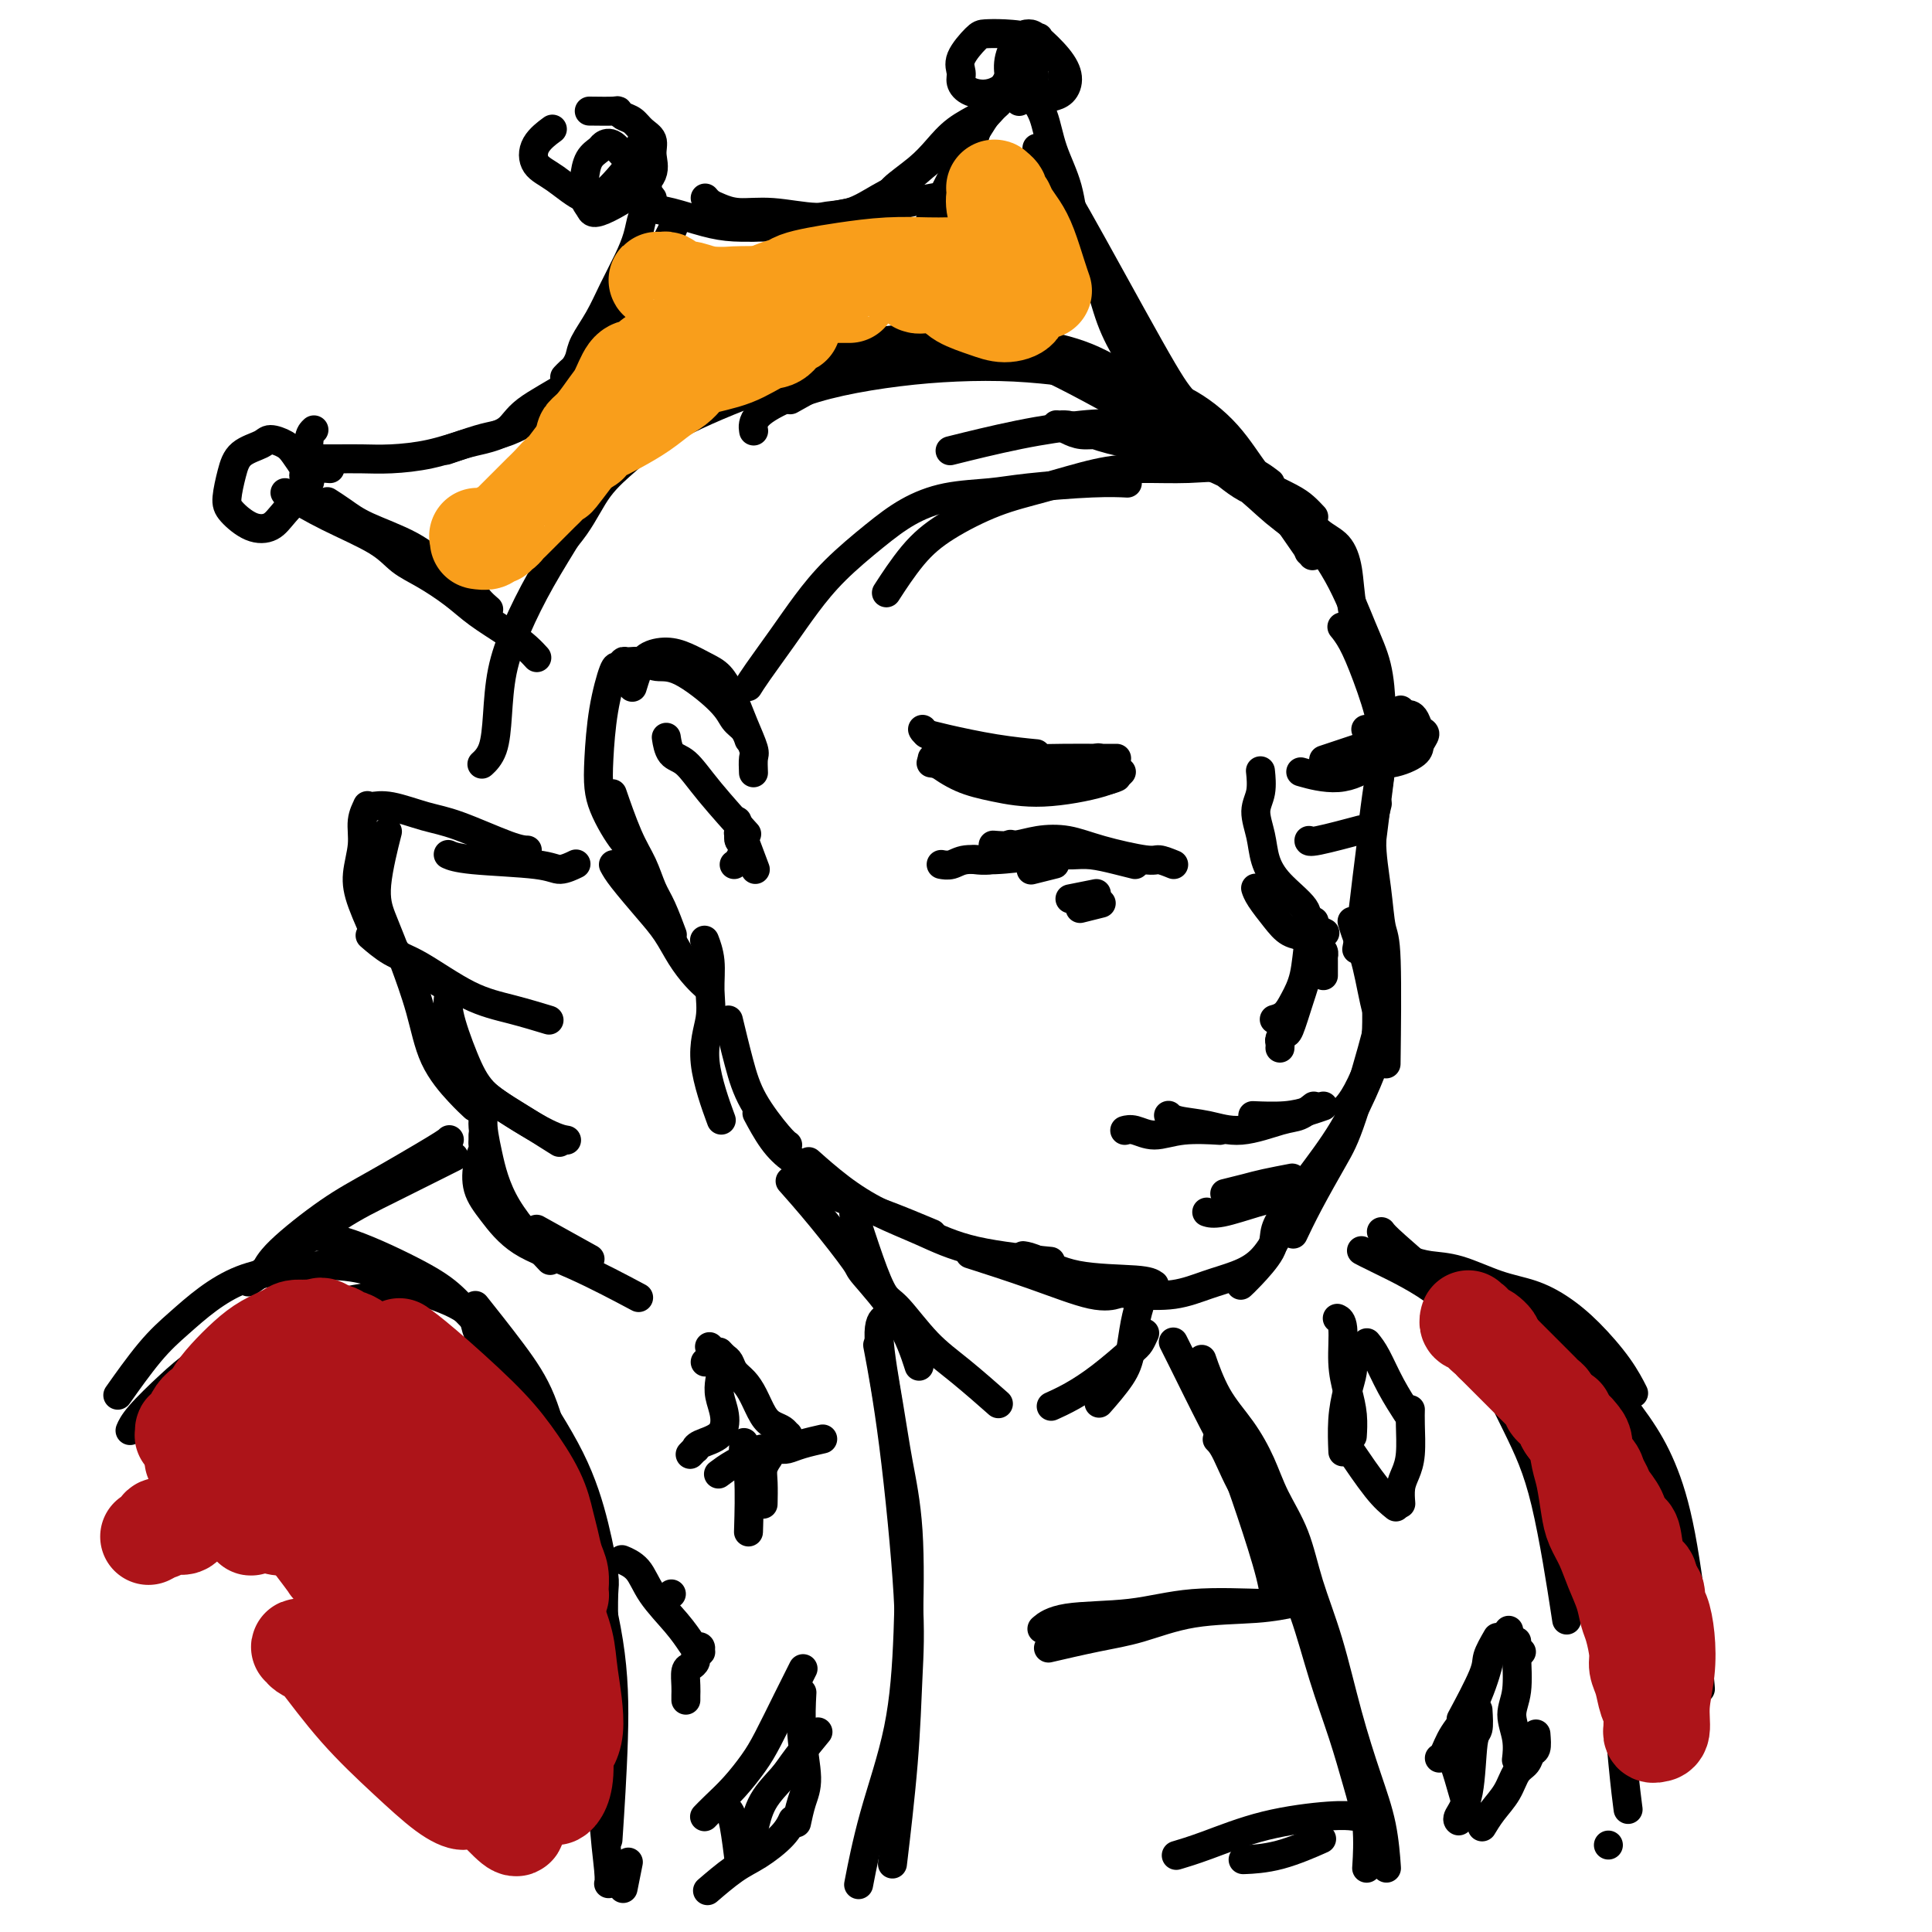 <svg viewBox='0 0 400 400' version='1.1' xmlns='http://www.w3.org/2000/svg' xmlns:xlink='http://www.w3.org/1999/xlink'><g fill='none' stroke='rgb(0,0,0)' stroke-width='6' stroke-linecap='round' stroke-linejoin='round'><path d='M271,114c0.634,0.919 1.269,1.838 0,0c-1.269,-1.838 -4.441,-6.433 -7,-10c-2.559,-3.567 -4.506,-6.106 -7,-8c-2.494,-1.894 -5.534,-3.144 -8,-4c-2.466,-0.856 -4.358,-1.318 -7,-2c-2.642,-0.682 -6.034,-1.583 -9,-2c-2.966,-0.417 -5.506,-0.349 -9,0c-3.494,0.349 -7.941,0.979 -13,2c-5.059,1.021 -10.731,2.435 -13,3c-2.269,0.565 -1.134,0.283 0,0'/><path d='M271,114c-0.025,0.230 -0.049,0.459 0,0c0.049,-0.459 0.173,-1.607 -1,-3c-1.173,-1.393 -3.642,-3.030 -6,-5c-2.358,-1.970 -4.606,-4.272 -7,-6c-2.394,-1.728 -4.934,-2.884 -8,-4c-3.066,-1.116 -6.657,-2.194 -10,-3c-3.343,-0.806 -6.438,-1.341 -9,-2c-2.562,-0.659 -4.590,-1.442 -6,-2c-1.410,-0.558 -2.201,-0.892 -3,-1c-0.799,-0.108 -1.604,0.009 -2,0c-0.396,-0.009 -0.382,-0.144 0,0c0.382,0.144 1.131,0.566 2,1c0.869,0.434 1.858,0.880 3,1c1.142,0.120 2.436,-0.085 4,0c1.564,0.085 3.397,0.460 6,1c2.603,0.540 5.977,1.243 9,2c3.023,0.757 5.695,1.566 8,3c2.305,1.434 4.243,3.494 7,5c2.757,1.506 6.334,2.460 9,4c2.666,1.540 4.420,3.668 6,5c1.580,1.332 2.984,1.868 4,3c1.016,1.132 1.643,2.860 2,5c0.357,2.140 0.442,4.692 1,8c0.558,3.308 1.588,7.374 2,9c0.412,1.626 0.206,0.813 0,0'/><path d='M271,110c0.147,0.197 0.295,0.394 0,0c-0.295,-0.394 -1.032,-1.380 0,0c1.032,1.380 3.832,5.126 6,9c2.168,3.874 3.702,7.876 5,11c1.298,3.124 2.358,5.371 3,8c0.642,2.629 0.865,5.641 1,9c0.135,3.359 0.180,7.065 0,10c-0.180,2.935 -0.587,5.098 -1,8c-0.413,2.902 -0.832,6.543 -1,8c-0.168,1.457 -0.084,0.728 0,0'/><path d='M278,130c-0.159,-0.195 -0.319,-0.390 0,0c0.319,0.390 1.116,1.364 2,3c0.884,1.636 1.856,3.933 3,7c1.144,3.067 2.461,6.905 3,10c0.539,3.095 0.299,5.449 0,8c-0.299,2.551 -0.658,5.301 -1,8c-0.342,2.699 -0.666,5.348 -1,8c-0.334,2.652 -0.677,5.309 -1,8c-0.323,2.691 -0.625,5.417 -1,8c-0.375,2.583 -0.821,5.024 -1,6c-0.179,0.976 -0.089,0.488 0,0'/><path d='M285,167c0.138,-0.550 0.275,-1.100 0,0c-0.275,1.100 -0.963,3.850 -1,7c-0.037,3.150 0.579,6.700 1,10c0.421,3.300 0.649,6.348 1,8c0.351,1.652 0.825,1.906 1,7c0.175,5.094 0.050,15.027 0,19c-0.050,3.973 -0.025,1.987 0,0'/><path d='M285,187c-0.001,-1.012 -0.001,-2.024 0,0c0.001,2.024 0.005,7.084 0,11c-0.005,3.916 -0.019,6.689 0,9c0.019,2.311 0.071,4.161 0,6c-0.071,1.839 -0.267,3.668 -1,6c-0.733,2.332 -2.005,5.166 -3,7c-0.995,1.834 -1.713,2.667 -2,3c-0.287,0.333 -0.144,0.167 0,0'/><path d='M280,191c-0.066,-0.229 -0.133,-0.458 0,0c0.133,0.458 0.464,1.602 1,3c0.536,1.398 1.275,3.052 2,6c0.725,2.948 1.436,7.192 2,9c0.564,1.808 0.981,1.179 0,5c-0.981,3.821 -3.360,12.093 -5,17c-1.640,4.907 -2.543,6.449 -4,9c-1.457,2.551 -3.469,6.110 -5,9c-1.531,2.890 -2.580,5.111 -3,6c-0.420,0.889 -0.210,0.444 0,0'/><path d='M286,211c-0.301,2.515 -0.601,5.029 -1,7c-0.399,1.971 -0.895,3.398 -2,6c-1.105,2.602 -2.818,6.378 -5,10c-2.182,3.622 -4.832,7.089 -7,10c-2.168,2.911 -3.852,5.267 -5,7c-1.148,1.733 -1.758,2.843 -2,4c-0.242,1.157 -0.116,2.362 -1,4c-0.884,1.638 -2.776,3.710 -4,5c-1.224,1.290 -1.778,1.797 -2,2c-0.222,0.203 -0.111,0.101 0,0'/><path d='M270,245c-0.596,0.636 -1.193,1.272 -2,3c-0.807,1.728 -1.826,4.547 -3,7c-1.174,2.453 -2.504,4.538 -4,6c-1.496,1.462 -3.159,2.299 -5,3c-1.841,0.701 -3.860,1.266 -6,2c-2.140,0.734 -4.402,1.636 -7,2c-2.598,0.364 -5.531,0.190 -8,0c-2.469,-0.190 -4.472,-0.397 -6,-1c-1.528,-0.603 -2.579,-1.601 -3,-2c-0.421,-0.399 -0.210,-0.200 0,0'/><path d='M239,266c-0.550,-0.392 -1.100,-0.785 -4,-1c-2.900,-0.215 -8.148,-0.254 -12,-1c-3.852,-0.746 -6.306,-2.201 -8,-3c-1.694,-0.799 -2.627,-0.943 -3,-1c-0.373,-0.057 -0.187,-0.029 0,0'/><path d='M231,268c0.298,-0.089 0.596,-0.179 0,0c-0.596,0.179 -2.088,0.625 -5,0c-2.912,-0.625 -7.246,-2.322 -12,-4c-4.754,-1.678 -9.930,-3.337 -12,-4c-2.070,-0.663 -1.035,-0.332 0,0'/><path d='M216,261c1.311,0.130 2.622,0.259 0,0c-2.622,-0.259 -9.176,-0.907 -14,-2c-4.824,-1.093 -7.917,-2.630 -11,-4c-3.083,-1.370 -6.156,-2.573 -9,-4c-2.844,-1.427 -5.458,-3.076 -8,-5c-2.542,-1.924 -5.012,-4.121 -6,-5c-0.988,-0.879 -0.494,-0.439 0,0'/><path d='M192,255c0.855,0.359 1.709,0.718 0,0c-1.709,-0.718 -5.983,-2.514 -10,-4c-4.017,-1.486 -7.777,-2.662 -10,-4c-2.223,-1.338 -2.908,-2.839 -4,-4c-1.092,-1.161 -2.592,-1.981 -4,-3c-1.408,-1.019 -2.725,-2.236 -4,-4c-1.275,-1.764 -2.507,-4.075 -3,-5c-0.493,-0.925 -0.246,-0.462 0,0'/><path d='M163,237c0.007,0.004 0.014,0.009 0,0c-0.014,-0.009 -0.048,-0.031 0,0c0.048,0.031 0.177,0.116 0,0c-0.177,-0.116 -0.661,-0.432 -2,-2c-1.339,-1.568 -3.534,-4.389 -5,-7c-1.466,-2.611 -2.202,-5.011 -3,-8c-0.798,-2.989 -1.656,-6.568 -2,-8c-0.344,-1.432 -0.172,-0.716 0,0'/><path d='M149,231c-0.099,-0.271 -0.199,-0.542 0,0c0.199,0.542 0.695,1.896 0,0c-0.695,-1.896 -2.582,-7.041 -3,-11c-0.418,-3.959 0.634,-6.732 1,-9c0.366,-2.268 0.047,-4.031 0,-6c-0.047,-1.969 0.180,-4.146 0,-6c-0.180,-1.854 -0.766,-3.387 -1,-4c-0.234,-0.613 -0.117,-0.307 0,0'/><path d='M151,213c0.000,0.000 0.000,0.000 0,0c0.000,0.000 0.000,0.000 0,0c0.000,-0.000 0.000,0.000 0,0'/><path d='M156,160c-0.046,-1.155 -0.092,-2.311 0,-3c0.092,-0.689 0.320,-0.912 0,-2c-0.320,-1.088 -1.190,-3.040 -2,-5c-0.810,-1.960 -1.560,-3.929 -2,-5c-0.440,-1.071 -0.571,-1.244 -1,-2c-0.429,-0.756 -1.158,-2.096 -2,-3c-0.842,-0.904 -1.798,-1.372 -3,-2c-1.202,-0.628 -2.652,-1.415 -4,-2c-1.348,-0.585 -2.596,-0.969 -4,-1c-1.404,-0.031 -2.964,0.291 -4,1c-1.036,0.709 -1.548,1.806 -2,3c-0.452,1.194 -0.843,2.484 -1,3c-0.157,0.516 -0.078,0.258 0,0'/><path d='M155,153c-0.017,-0.050 -0.033,-0.100 0,0c0.033,0.100 0.116,0.348 0,0c-0.116,-0.348 -0.433,-1.294 -1,-2c-0.567,-0.706 -1.386,-1.174 -2,-2c-0.614,-0.826 -1.022,-2.011 -3,-4c-1.978,-1.989 -5.524,-4.783 -8,-6c-2.476,-1.217 -3.882,-0.858 -5,-1c-1.118,-0.142 -1.948,-0.786 -3,-1c-1.052,-0.214 -2.327,0.003 -3,0c-0.673,-0.003 -0.744,-0.224 -1,0c-0.256,0.224 -0.696,0.895 -1,1c-0.304,0.105 -0.472,-0.356 -1,1c-0.528,1.356 -1.418,4.530 -2,8c-0.582,3.470 -0.857,7.238 -1,10c-0.143,2.762 -0.154,4.520 0,6c0.154,1.480 0.472,2.684 1,4c0.528,1.316 1.265,2.745 2,4c0.735,1.255 1.467,2.338 2,3c0.533,0.662 0.867,0.903 1,1c0.133,0.097 0.067,0.048 0,0'/><path d='M127,165c0.000,0.001 0.001,0.002 0,0c-0.001,-0.002 -0.003,-0.007 0,0c0.003,0.007 0.009,0.027 0,0c-0.009,-0.027 -0.035,-0.102 0,0c0.035,0.102 0.131,0.379 0,0c-0.131,-0.379 -0.488,-1.416 0,0c0.488,1.416 1.823,5.284 3,8c1.177,2.716 2.197,4.280 3,6c0.803,1.720 1.391,3.595 2,5c0.609,1.405 1.241,2.340 2,4c0.759,1.660 1.645,4.046 2,5c0.355,0.954 0.177,0.477 0,0'/><path d='M127,179c0.381,0.707 0.763,1.414 2,3c1.237,1.586 3.330,4.050 5,6c1.670,1.950 2.917,3.384 4,5c1.083,1.616 2.002,3.412 3,5c0.998,1.588 2.076,2.966 3,4c0.924,1.034 1.692,1.724 2,2c0.308,0.276 0.154,0.138 0,0'/><path d='M154,172c-0.178,-0.197 -0.355,-0.393 0,0c0.355,0.393 1.244,1.376 0,0c-1.244,-1.376 -4.621,-5.112 -7,-8c-2.379,-2.888 -3.761,-4.929 -5,-6c-1.239,-1.071 -2.333,-1.173 -3,-2c-0.667,-0.827 -0.905,-2.379 -1,-3c-0.095,-0.621 -0.048,-0.310 0,0'/><path d='M154,175c-0.423,-0.339 -0.845,-0.679 -1,-1c-0.155,-0.321 -0.042,-0.625 0,-1c0.042,-0.375 0.012,-0.821 0,-1c-0.012,-0.179 -0.006,-0.089 0,0'/><path d='M153,172c-0.113,0.304 -0.227,0.607 0,1c0.227,0.393 0.794,0.874 1,1c0.206,0.126 0.053,-0.103 0,0c-0.053,0.103 -0.004,0.539 0,1c0.004,0.461 -0.038,0.947 0,1c0.038,0.053 0.154,-0.326 0,0c-0.154,0.326 -0.580,1.357 -1,2c-0.420,0.643 -0.834,0.898 -1,1c-0.166,0.102 -0.083,0.051 0,0'/><path d='M153,171c-0.333,-0.889 -0.667,-1.778 0,0c0.667,1.778 2.333,6.222 3,8c0.667,1.778 0.333,0.889 0,0'/><path d='M272,191c-0.026,0.074 -0.051,0.148 0,0c0.051,-0.148 0.180,-0.516 0,0c-0.180,0.516 -0.669,1.918 -1,4c-0.331,2.082 -0.506,4.845 -1,7c-0.494,2.155 -1.308,3.701 -2,5c-0.692,1.299 -1.263,2.350 -2,3c-0.737,0.650 -1.639,0.900 -2,1c-0.361,0.100 -0.180,0.050 0,0'/><path d='M272,193c-0.018,0.168 -0.036,0.336 0,0c0.036,-0.336 0.126,-1.177 0,0c-0.126,1.177 -0.468,4.371 -1,7c-0.532,2.629 -1.253,4.693 -2,7c-0.747,2.307 -1.521,4.856 -2,6c-0.479,1.144 -0.664,0.881 -1,1c-0.336,0.119 -0.822,0.620 -1,1c-0.178,0.380 -0.048,0.641 0,1c0.048,0.359 0.014,0.817 0,1c-0.014,0.183 -0.007,0.092 0,0'/><path d='M274,202c0.000,-0.764 0.001,-1.528 0,-2c-0.001,-0.472 -0.003,-0.651 0,-1c0.003,-0.349 0.012,-0.868 0,-1c-0.012,-0.132 -0.045,0.123 0,0c0.045,-0.123 0.168,-0.625 0,-1c-0.168,-0.375 -0.629,-0.624 -1,-1c-0.371,-0.376 -0.654,-0.879 -1,-1c-0.346,-0.121 -0.754,0.140 -1,0c-0.246,-0.140 -0.329,-0.682 -1,-1c-0.671,-0.318 -1.931,-0.411 -3,-1c-1.069,-0.589 -1.946,-1.673 -3,-3c-1.054,-1.327 -2.284,-2.896 -3,-4c-0.716,-1.104 -0.919,-1.744 -1,-2c-0.081,-0.256 -0.041,-0.128 0,0'/><path d='M274,193c-0.092,-0.045 -0.184,-0.090 0,0c0.184,0.090 0.645,0.314 0,0c-0.645,-0.314 -2.396,-1.167 -3,-2c-0.604,-0.833 -0.062,-1.647 -1,-3c-0.938,-1.353 -3.358,-3.246 -5,-5c-1.642,-1.754 -2.507,-3.371 -3,-5c-0.493,-1.629 -0.616,-3.271 -1,-5c-0.384,-1.729 -1.031,-3.546 -1,-5c0.031,-1.454 0.739,-2.545 1,-4c0.261,-1.455 0.075,-3.273 0,-4c-0.075,-0.727 -0.037,-0.364 0,0'/><path d='M263,181c0.000,0.000 0.000,0.000 0,0c0.000,0.000 0.000,0.000 0,0'/><path d='M291,151c0.552,0.000 1.104,0.000 0,0c-1.104,0.000 -3.865,0.000 -5,0c-1.135,0.000 -0.644,0.000 -1,0c-0.356,0.000 -1.557,-0.000 -2,0c-0.443,0.000 -0.126,0.000 0,0c0.126,0.000 0.063,0.000 0,0'/><path d='M286,149c1.179,-0.422 2.357,-0.843 3,-1c0.643,-0.157 0.749,-0.049 1,0c0.251,0.049 0.646,0.040 1,0c0.354,-0.040 0.665,-0.110 1,0c0.335,0.110 0.692,0.399 1,1c0.308,0.601 0.566,1.513 1,2c0.434,0.487 1.044,0.547 1,1c-0.044,0.453 -0.741,1.298 -1,2c-0.259,0.702 -0.080,1.260 -1,2c-0.920,0.740 -2.940,1.661 -5,2c-2.060,0.339 -4.160,0.097 -5,0c-0.840,-0.097 -0.420,-0.048 0,0'/><path d='M290,147c0.147,0.518 0.294,1.035 0,2c-0.294,0.965 -1.029,2.377 -2,4c-0.971,1.623 -2.178,3.456 -4,5c-1.822,1.544 -4.260,2.800 -7,3c-2.740,0.200 -5.783,-0.657 -7,-1c-1.217,-0.343 -0.609,-0.171 0,0'/><path d='M290,152c0.411,-0.137 0.821,-0.274 0,0c-0.821,0.274 -2.875,0.958 -6,2c-3.125,1.042 -7.321,2.440 -9,3c-1.679,0.560 -0.839,0.280 0,0'/><path d='M281,172c0.061,-0.016 0.121,-0.032 0,0c-0.121,0.032 -0.425,0.114 0,0c0.425,-0.114 1.578,-0.422 0,0c-1.578,0.422 -5.886,1.575 -8,2c-2.114,0.425 -2.032,0.121 -2,0c0.032,-0.121 0.016,-0.061 0,0'/><path d='M284,172c0.000,0.000 0.000,0.000 0,0c0.000,0.000 0.000,0.000 0,0c0.000,0.000 0.000,0.000 0,0c-0.000,0.000 0.000,0.000 0,0c0.000,-0.000 0.000,0.000 0,0'/><path d='M232,160c0.158,-0.160 0.315,-0.321 0,0c-0.315,0.321 -1.104,1.123 -4,2c-2.896,0.877 -7.900,1.829 -12,2c-4.100,0.171 -7.295,-0.437 -10,-1c-2.705,-0.563 -4.921,-1.079 -7,-2c-2.079,-0.921 -4.021,-2.248 -5,-3c-0.979,-0.752 -0.994,-0.929 -1,-1c-0.006,-0.071 -0.003,-0.035 0,0'/><path d='M231,161c0.183,-0.081 0.366,-0.161 0,0c-0.366,0.161 -1.282,0.565 -4,1c-2.718,0.435 -7.236,0.901 -11,1c-3.764,0.099 -6.772,-0.169 -10,-1c-3.228,-0.831 -6.677,-2.224 -9,-3c-2.323,-0.776 -3.521,-0.936 -4,-1c-0.479,-0.064 -0.240,-0.032 0,0'/><path d='M231,157c-0.055,-0.000 -0.110,-0.000 0,0c0.110,0.000 0.384,0.001 0,0c-0.384,-0.001 -1.425,-0.003 -2,0c-0.575,0.003 -0.683,0.011 -2,0c-1.317,-0.011 -3.842,-0.042 -7,0c-3.158,0.042 -6.950,0.155 -10,0c-3.050,-0.155 -5.360,-0.580 -7,-1c-1.640,-0.420 -2.612,-0.834 -3,-1c-0.388,-0.166 -0.194,-0.083 0,0'/><path d='M227,157c0.333,-0.100 0.666,-0.201 0,0c-0.666,0.201 -2.332,0.702 -6,1c-3.668,0.298 -9.337,0.391 -13,0c-3.663,-0.391 -5.321,-1.268 -7,-2c-1.679,-0.732 -3.378,-1.320 -5,-2c-1.622,-0.680 -3.168,-1.452 -4,-2c-0.832,-0.548 -0.952,-0.871 -1,-1c-0.048,-0.129 -0.024,-0.065 0,0'/><path d='M214,156c-0.170,-0.016 -0.340,-0.032 0,0c0.340,0.032 1.191,0.114 0,0c-1.191,-0.114 -4.422,-0.422 -8,-1c-3.578,-0.578 -7.502,-1.425 -10,-2c-2.498,-0.575 -3.571,-0.879 -4,-1c-0.429,-0.121 -0.215,-0.061 0,0'/><path d='M243,179c-1.155,-0.468 -2.310,-0.935 -3,-1c-0.690,-0.065 -0.914,0.274 -3,0c-2.086,-0.274 -6.034,-1.159 -9,-2c-2.966,-0.841 -4.949,-1.637 -7,-2c-2.051,-0.363 -4.168,-0.293 -6,0c-1.832,0.293 -3.378,0.810 -5,1c-1.622,0.190 -3.321,0.054 -4,0c-0.679,-0.054 -0.340,-0.027 0,0'/><path d='M235,179c-1.222,-0.309 -2.443,-0.618 -4,-1c-1.557,-0.382 -3.449,-0.835 -5,-1c-1.551,-0.165 -2.760,-0.040 -4,0c-1.240,0.040 -2.511,-0.003 -4,0c-1.489,0.003 -3.194,0.053 -5,0c-1.806,-0.053 -3.711,-0.210 -5,0c-1.289,0.210 -1.962,0.787 -3,1c-1.038,0.213 -2.439,0.061 -3,0c-0.561,-0.061 -0.280,-0.030 0,0'/><path d='M226,176c-0.234,0.022 -0.468,0.043 0,0c0.468,-0.043 1.636,-0.151 0,0c-1.636,0.151 -6.078,0.562 -10,1c-3.922,0.438 -7.324,0.902 -10,1c-2.676,0.098 -4.626,-0.170 -6,0c-1.374,0.170 -2.172,0.777 -3,1c-0.828,0.223 -1.684,0.060 -2,0c-0.316,-0.060 -0.090,-0.017 0,0c0.090,0.017 0.045,0.009 0,0'/><path d='M209,175c-0.004,0.004 -0.009,0.009 0,0c0.009,-0.009 0.030,-0.030 0,0c-0.030,0.030 -0.111,0.111 0,0c0.111,-0.111 0.415,-0.415 0,0c-0.415,0.415 -1.547,1.547 -2,2c-0.453,0.453 -0.226,0.226 0,0'/><path d='M218,179c0.032,-0.008 0.064,-0.016 0,0c-0.064,0.016 -0.223,0.056 0,0c0.223,-0.056 0.829,-0.207 0,0c-0.829,0.207 -3.094,0.774 -4,1c-0.906,0.226 -0.453,0.113 0,0'/><path d='M274,229c-0.881,0.310 -1.762,0.619 -3,1c-1.238,0.381 -2.833,0.833 -5,1c-2.167,0.167 -4.905,0.048 -6,0c-1.095,-0.048 -0.548,-0.024 0,0'/><path d='M272,229c-1.013,0.799 -2.025,1.599 -3,2c-0.975,0.401 -1.911,0.405 -4,1c-2.089,0.595 -5.330,1.781 -8,2c-2.670,0.219 -4.768,-0.530 -7,-1c-2.232,-0.470 -4.598,-0.662 -6,-1c-1.402,-0.338 -1.839,-0.822 -2,-1c-0.161,-0.178 -0.046,-0.051 0,0c0.046,0.051 0.023,0.025 0,0'/><path d='M252,234c-0.171,-0.010 -0.342,-0.021 0,0c0.342,0.021 1.198,0.072 0,0c-1.198,-0.072 -4.451,-0.268 -7,0c-2.549,0.268 -4.395,1.000 -6,1c-1.605,0.000 -2.971,-0.731 -4,-1c-1.029,-0.269 -1.723,-0.077 -2,0c-0.277,0.077 -0.139,0.038 0,0'/><path d='M267,244c0.477,-0.091 0.954,-0.182 0,0c-0.954,0.182 -3.338,0.636 -5,1c-1.662,0.364 -2.601,0.636 -4,1c-1.399,0.364 -3.257,0.818 -4,1c-0.743,0.182 -0.372,0.091 0,0'/><path d='M264,248c-0.071,0.014 -0.142,0.028 0,0c0.142,-0.028 0.497,-0.099 0,0c-0.497,0.099 -1.844,0.367 -4,1c-2.156,0.633 -5.119,1.632 -7,2c-1.881,0.368 -2.680,0.105 -3,0c-0.320,-0.105 -0.160,-0.053 0,0'/><path d='M272,107c-0.643,-0.685 -1.287,-1.371 -2,-2c-0.713,-0.629 -1.497,-1.202 -3,-2c-1.503,-0.798 -3.727,-1.820 -6,-3c-2.273,-1.180 -4.597,-2.517 -7,-3c-2.403,-0.483 -4.886,-0.112 -8,0c-3.114,0.112 -6.859,-0.036 -10,0c-3.141,0.036 -5.679,0.256 -9,1c-3.321,0.744 -7.427,2.011 -11,3c-3.573,0.989 -6.615,1.699 -10,3c-3.385,1.301 -7.114,3.194 -10,5c-2.886,1.806 -4.931,3.525 -7,6c-2.069,2.475 -4.163,5.707 -5,7c-0.837,1.293 -0.419,0.646 0,0'/><path d='M233,100c-0.120,-0.006 -0.240,-0.012 0,0c0.240,0.012 0.839,0.044 0,0c-0.839,-0.044 -3.118,-0.162 -7,0c-3.882,0.162 -9.368,0.603 -13,1c-3.632,0.397 -5.411,0.750 -8,1c-2.589,0.250 -5.987,0.396 -9,1c-3.013,0.604 -5.641,1.667 -8,3c-2.359,1.333 -4.449,2.937 -7,5c-2.551,2.063 -5.563,4.585 -8,7c-2.437,2.415 -4.299,4.725 -6,7c-1.701,2.275 -3.239,4.517 -5,7c-1.761,2.483 -3.743,5.207 -5,7c-1.257,1.793 -1.788,2.655 -2,3c-0.212,0.345 -0.106,0.172 0,0'/><path d='M263,100c-1.012,-0.771 -2.023,-1.542 -3,-2c-0.977,-0.458 -1.918,-0.604 -5,-2c-3.082,-1.396 -8.304,-4.041 -12,-6c-3.696,-1.959 -5.864,-3.231 -9,-5c-3.136,-1.769 -7.240,-4.035 -11,-6c-3.760,-1.965 -7.178,-3.629 -11,-5c-3.822,-1.371 -8.049,-2.450 -12,-3c-3.951,-0.550 -7.626,-0.570 -11,0c-3.374,0.570 -6.447,1.730 -11,4c-4.553,2.270 -10.587,5.648 -13,7c-2.413,1.352 -1.207,0.676 0,0'/><path d='M249,88c0.522,0.315 1.044,0.631 0,0c-1.044,-0.631 -3.653,-2.208 -7,-4c-3.347,-1.792 -7.432,-3.798 -11,-5c-3.568,-1.202 -6.617,-1.599 -10,-2c-3.383,-0.401 -7.098,-0.807 -11,-1c-3.902,-0.193 -7.992,-0.173 -12,0c-4.008,0.173 -7.936,0.499 -12,1c-4.064,0.501 -8.266,1.179 -12,2c-3.734,0.821 -7.001,1.787 -10,3c-2.999,1.213 -5.731,2.673 -7,4c-1.269,1.327 -1.077,2.522 -1,3c0.077,0.478 0.038,0.239 0,0'/><path d='M265,103c0.026,0.043 0.051,0.087 0,0c-0.051,-0.087 -0.180,-0.303 -1,-1c-0.820,-0.697 -2.331,-1.873 -4,-4c-1.669,-2.127 -3.494,-5.203 -6,-8c-2.506,-2.797 -5.691,-5.313 -9,-7c-3.309,-1.687 -6.742,-2.544 -10,-4c-3.258,-1.456 -6.342,-3.510 -10,-5c-3.658,-1.490 -7.891,-2.415 -12,-3c-4.109,-0.585 -8.093,-0.829 -12,-1c-3.907,-0.171 -7.736,-0.269 -12,0c-4.264,0.269 -8.964,0.906 -13,2c-4.036,1.094 -7.407,2.643 -11,4c-3.593,1.357 -7.409,2.520 -11,4c-3.591,1.480 -6.957,3.278 -10,5c-3.043,1.722 -5.762,3.370 -8,5c-2.238,1.630 -3.995,3.243 -6,5c-2.005,1.757 -4.259,3.656 -6,6c-1.741,2.344 -2.969,5.131 -5,8c-2.031,2.869 -4.866,5.820 -6,7c-1.134,1.180 -0.567,0.590 0,0'/><path d='M192,72c-0.011,0.003 -0.022,0.006 0,0c0.022,-0.006 0.076,-0.020 0,0c-0.076,0.020 -0.283,0.072 0,0c0.283,-0.072 1.054,-0.270 0,0c-1.054,0.270 -3.934,1.009 -8,2c-4.066,0.991 -9.318,2.236 -13,3c-3.682,0.764 -5.796,1.047 -9,2c-3.204,0.953 -7.500,2.575 -11,4c-3.500,1.425 -6.203,2.654 -9,4c-2.797,1.346 -5.688,2.810 -8,4c-2.312,1.190 -4.046,2.106 -5,3c-0.954,0.894 -1.130,1.765 -2,3c-0.870,1.235 -2.436,2.833 -4,5c-1.564,2.167 -3.126,4.902 -5,8c-1.874,3.098 -4.059,6.559 -6,10c-1.941,3.441 -3.638,6.863 -5,10c-1.362,3.137 -2.390,5.990 -3,9c-0.610,3.010 -0.803,6.178 -1,9c-0.197,2.822 -0.399,5.298 -1,7c-0.601,1.702 -1.600,2.629 -2,3c-0.400,0.371 -0.200,0.185 0,0'/><path d='M119,179c-0.076,0.037 -0.152,0.074 0,0c0.152,-0.074 0.531,-0.258 0,0c-0.531,0.258 -1.971,0.959 -3,1c-1.029,0.041 -1.647,-0.577 -5,-1c-3.353,-0.423 -9.441,-0.652 -13,-1c-3.559,-0.348 -4.588,-0.814 -5,-1c-0.412,-0.186 -0.206,-0.093 0,0'/><path d='M109,176c0.014,0.000 0.028,0.001 0,0c-0.028,-0.001 -0.097,-0.002 0,0c0.097,0.002 0.361,0.007 0,0c-0.361,-0.007 -1.347,-0.026 -4,-1c-2.653,-0.974 -6.974,-2.901 -10,-4c-3.026,-1.099 -4.757,-1.368 -7,-2c-2.243,-0.632 -4.997,-1.626 -7,-2c-2.003,-0.374 -3.254,-0.129 -4,0c-0.746,0.129 -0.989,0.140 -1,0c-0.011,-0.140 0.208,-0.432 0,0c-0.208,0.432 -0.843,1.588 -1,3c-0.157,1.412 0.165,3.080 0,5c-0.165,1.920 -0.817,4.092 -1,6c-0.183,1.908 0.105,3.552 1,6c0.895,2.448 2.399,5.699 3,7c0.601,1.301 0.301,0.650 0,0'/><path d='M80,173c-0.005,0.018 -0.009,0.037 0,0c0.009,-0.037 0.033,-0.129 0,0c-0.033,0.129 -0.121,0.478 0,0c0.121,-0.478 0.453,-1.782 0,0c-0.453,1.782 -1.689,6.650 -2,10c-0.311,3.350 0.303,5.182 1,7c0.697,1.818 1.475,3.621 2,5c0.525,1.379 0.795,2.333 3,4c2.205,1.667 6.344,4.048 8,5c1.656,0.952 0.828,0.476 0,0'/><path d='M77,194c-0.337,-0.292 -0.673,-0.584 0,0c0.673,0.584 2.357,2.045 4,3c1.643,0.955 3.247,1.405 6,3c2.753,1.595 6.655,4.335 10,6c3.345,1.665 6.131,2.256 9,3c2.869,0.744 5.820,1.641 7,2c1.180,0.359 0.590,0.179 0,0'/><path d='M84,200c-0.283,-0.766 -0.566,-1.532 0,0c0.566,1.532 1.980,5.364 3,9c1.020,3.636 1.644,7.078 3,10c1.356,2.922 3.442,5.325 5,7c1.558,1.675 2.588,2.621 3,3c0.412,0.379 0.206,0.189 0,0'/><path d='M93,206c-0.019,0.061 -0.037,0.123 0,0c0.037,-0.123 0.130,-0.429 0,0c-0.130,0.429 -0.482,1.594 0,4c0.482,2.406 1.798,6.054 3,9c1.202,2.946 2.291,5.192 4,7c1.709,1.808 4.037,3.179 7,5c2.963,1.821 6.561,4.092 8,5c1.439,0.908 0.720,0.454 0,0'/><path d='M97,223c0.043,0.069 0.085,0.138 0,0c-0.085,-0.138 -0.299,-0.482 0,0c0.299,0.482 1.111,1.789 4,4c2.889,2.211 7.855,5.326 11,7c3.145,1.674 4.470,1.907 5,2c0.530,0.093 0.265,0.047 0,0'/><path d='M101,229c-0.034,0.052 -0.069,0.105 0,0c0.069,-0.105 0.240,-0.366 0,0c-0.240,0.366 -0.893,1.361 -1,3c-0.107,1.639 0.332,3.924 1,7c0.668,3.076 1.564,6.944 4,11c2.436,4.056 6.410,8.302 8,10c1.590,1.698 0.795,0.849 0,0'/><path d='M100,235c0.001,0.416 0.001,0.831 0,1c-0.001,0.169 -0.004,0.091 0,0c0.004,-0.091 0.013,-0.195 0,0c-0.013,0.195 -0.049,0.689 0,1c0.049,0.311 0.182,0.438 0,1c-0.182,0.562 -0.678,1.557 -1,3c-0.322,1.443 -0.470,3.333 0,5c0.470,1.667 1.557,3.110 3,5c1.443,1.890 3.243,4.228 6,6c2.757,1.772 6.473,2.977 11,5c4.527,2.023 9.865,4.864 12,6c2.135,1.136 1.068,0.568 0,0'/><path d='M112,255c0.268,0.149 0.536,0.298 0,0c-0.536,-0.298 -1.875,-1.042 0,0c1.875,1.042 6.964,3.869 9,5c2.036,1.131 1.018,0.565 0,0'/><path d='M249,87c0.357,0.330 0.713,0.660 0,0c-0.713,-0.660 -2.497,-2.311 -4,-4c-1.503,-1.689 -2.725,-3.416 -7,-11c-4.275,-7.584 -11.601,-21.024 -15,-27c-3.399,-5.976 -2.870,-4.488 -3,-5c-0.130,-0.512 -0.920,-3.022 -2,-5c-1.080,-1.978 -2.452,-3.422 -3,-4c-0.548,-0.578 -0.274,-0.289 0,0'/><path d='M247,92c-0.171,-0.213 -0.342,-0.426 0,0c0.342,0.426 1.198,1.492 0,0c-1.198,-1.492 -4.450,-5.543 -7,-9c-2.550,-3.457 -4.397,-6.319 -6,-9c-1.603,-2.681 -2.961,-5.180 -4,-8c-1.039,-2.820 -1.758,-5.962 -3,-9c-1.242,-3.038 -3.006,-5.971 -4,-9c-0.994,-3.029 -1.219,-6.152 -2,-9c-0.781,-2.848 -2.117,-5.421 -3,-8c-0.883,-2.579 -1.311,-5.164 -2,-7c-0.689,-1.836 -1.637,-2.922 -2,-4c-0.363,-1.078 -0.139,-2.149 0,-3c0.139,-0.851 0.195,-1.483 0,-2c-0.195,-0.517 -0.639,-0.921 -1,-1c-0.361,-0.079 -0.638,0.165 -1,0c-0.362,-0.165 -0.808,-0.740 -1,-1c-0.192,-0.260 -0.131,-0.206 0,0c0.131,0.206 0.331,0.563 0,1c-0.331,0.437 -1.194,0.954 -2,2c-0.806,1.046 -1.554,2.622 -3,5c-1.446,2.378 -3.591,5.560 -5,8c-1.409,2.440 -2.082,4.140 -3,6c-0.918,1.860 -2.081,3.880 -3,6c-0.919,2.120 -1.594,4.340 -2,6c-0.406,1.660 -0.545,2.760 -1,4c-0.455,1.240 -1.228,2.620 -2,4'/><path d='M190,55c-1.933,4.711 -1.267,3.489 -1,3c0.267,-0.489 0.133,-0.244 0,0'/><path d='M204,21c-0.015,0.032 -0.031,0.064 0,0c0.031,-0.064 0.107,-0.224 0,0c-0.107,0.224 -0.397,0.832 -1,3c-0.603,2.168 -1.520,5.897 -3,9c-1.480,3.103 -3.525,5.581 -5,8c-1.475,2.419 -2.381,4.778 -3,6c-0.619,1.222 -0.949,1.307 -1,2c-0.051,0.693 0.179,1.994 0,3c-0.179,1.006 -0.765,1.716 -1,2c-0.235,0.284 -0.117,0.142 0,0'/><path d='M211,21c-0.476,-0.429 -0.953,-0.859 -1,-1c-0.047,-0.141 0.334,0.006 0,0c-0.334,-0.006 -1.383,-0.165 -2,0c-0.617,0.165 -0.801,0.655 -1,1c-0.199,0.345 -0.414,0.545 -1,1c-0.586,0.455 -1.545,1.165 -3,2c-1.455,0.835 -3.408,1.795 -5,3c-1.592,1.205 -2.824,2.655 -4,4c-1.176,1.345 -2.297,2.585 -4,4c-1.703,1.415 -3.987,3.006 -5,4c-1.013,0.994 -0.755,1.391 -1,2c-0.245,0.609 -0.994,1.431 -2,2c-1.006,0.569 -2.270,0.884 -3,1c-0.730,0.116 -0.927,0.031 -1,0c-0.073,-0.031 -0.021,-0.009 0,0c0.021,0.009 0.010,0.004 0,0'/><path d='M208,20c-0.035,0.031 -0.069,0.061 0,0c0.069,-0.061 0.242,-0.214 0,0c-0.242,0.214 -0.898,0.794 -2,2c-1.102,1.206 -2.649,3.038 -5,5c-2.351,1.962 -5.507,4.054 -8,6c-2.493,1.946 -4.324,3.744 -6,5c-1.676,1.256 -3.197,1.969 -5,3c-1.803,1.031 -3.888,2.381 -6,3c-2.112,0.619 -4.251,0.506 -6,1c-1.749,0.494 -3.108,1.596 -5,2c-1.892,0.404 -4.317,0.109 -6,0c-1.683,-0.109 -2.624,-0.031 -3,0c-0.376,0.031 -0.188,0.016 0,0'/><path d='M193,41c-0.010,0.002 -0.019,0.003 0,0c0.019,-0.003 0.067,-0.012 0,0c-0.067,0.012 -0.250,0.044 0,0c0.250,-0.044 0.931,-0.165 0,0c-0.931,0.165 -3.475,0.615 -5,1c-1.525,0.385 -2.032,0.707 -4,1c-1.968,0.293 -5.399,0.559 -8,1c-2.601,0.441 -4.374,1.058 -7,1c-2.626,-0.058 -6.105,-0.790 -9,-1c-2.895,-0.210 -5.207,0.101 -7,0c-1.793,-0.101 -3.068,-0.615 -4,-1c-0.932,-0.385 -1.520,-0.642 -2,-1c-0.480,-0.358 -0.851,-0.817 -1,-1c-0.149,-0.183 -0.074,-0.092 0,0'/><path d='M162,47c-0.475,-0.001 -0.949,-0.002 -1,0c-0.051,0.002 0.322,0.008 0,0c-0.322,-0.008 -1.337,-0.029 -3,0c-1.663,0.029 -3.972,0.109 -6,0c-2.028,-0.109 -3.773,-0.406 -6,-1c-2.227,-0.594 -4.935,-1.483 -7,-2c-2.065,-0.517 -3.485,-0.660 -4,-1c-0.515,-0.340 -0.124,-0.875 0,-1c0.124,-0.125 -0.019,0.162 0,0c0.019,-0.162 0.201,-0.772 0,-1c-0.201,-0.228 -0.785,-0.073 -1,0c-0.215,0.073 -0.061,0.062 0,0c0.061,-0.062 0.028,-0.177 0,0c-0.028,0.177 -0.051,0.646 0,1c0.051,0.354 0.176,0.592 0,1c-0.176,0.408 -0.655,0.985 -1,2c-0.345,1.015 -0.558,2.466 -1,4c-0.442,1.534 -1.112,3.149 -2,5c-0.888,1.851 -1.992,3.939 -3,6c-1.008,2.061 -1.919,4.096 -3,6c-1.081,1.904 -2.332,3.677 -3,5c-0.668,1.323 -0.754,2.197 -1,3c-0.246,0.803 -0.654,1.535 -1,2c-0.346,0.465 -0.632,0.664 -1,1c-0.368,0.336 -0.820,0.810 -1,1c-0.180,0.190 -0.090,0.095 0,0'/><path d='M140,45c-0.007,0.048 -0.014,0.096 0,0c0.014,-0.096 0.047,-0.337 0,0c-0.047,0.337 -0.176,1.254 -1,3c-0.824,1.746 -2.344,4.323 -4,7c-1.656,2.677 -3.448,5.453 -5,8c-1.552,2.547 -2.865,4.864 -4,7c-1.135,2.136 -2.092,4.092 -3,6c-0.908,1.908 -1.765,3.767 -3,5c-1.235,1.233 -2.847,1.840 -5,3c-2.153,1.160 -4.848,2.871 -7,4c-2.152,1.129 -3.762,1.674 -5,2c-1.238,0.326 -2.102,0.434 -4,1c-1.898,0.566 -4.828,1.590 -6,2c-1.172,0.410 -0.586,0.205 0,0'/><path d='M123,75c0.022,-0.012 0.044,-0.024 0,0c-0.044,0.024 -0.155,0.085 0,0c0.155,-0.085 0.574,-0.315 0,0c-0.574,0.315 -2.142,1.173 -3,2c-0.858,0.827 -1.007,1.621 -3,3c-1.993,1.379 -5.832,3.343 -8,5c-2.168,1.657 -2.665,3.008 -4,4c-1.335,0.992 -3.507,1.625 -5,2c-1.493,0.375 -2.307,0.493 -4,1c-1.693,0.507 -4.265,1.404 -7,2c-2.735,0.596 -5.633,0.892 -8,1c-2.367,0.108 -4.201,0.029 -6,0c-1.799,-0.029 -3.561,-0.008 -5,0c-1.439,0.008 -2.554,0.002 -3,0c-0.446,-0.002 -0.223,-0.001 0,0'/><path d='M68,104c0.067,0.043 0.134,0.085 0,0c-0.134,-0.085 -0.468,-0.299 0,0c0.468,0.299 1.738,1.111 3,2c1.262,0.889 2.516,1.855 5,3c2.484,1.145 6.198,2.470 9,4c2.802,1.530 4.692,3.265 6,4c1.308,0.735 2.036,0.470 3,1c0.964,0.530 2.166,1.853 3,3c0.834,1.147 1.302,2.116 2,3c0.698,0.884 1.628,1.681 2,2c0.372,0.319 0.186,0.159 0,0'/><path d='M59,102c2.793,1.651 5.587,3.302 9,5c3.413,1.698 7.446,3.444 10,5c2.554,1.556 3.628,2.923 5,4c1.372,1.077 3.042,1.863 5,3c1.958,1.137 4.203,2.624 6,4c1.797,1.376 3.147,2.642 5,4c1.853,1.358 4.208,2.807 6,4c1.792,1.193 3.021,2.129 4,3c0.979,0.871 1.708,1.677 2,2c0.292,0.323 0.146,0.161 0,0'/><path d='M133,29c0.011,-0.025 0.022,-0.051 0,0c-0.022,0.051 -0.077,0.177 0,0c0.077,-0.177 0.288,-0.657 0,0c-0.288,0.657 -1.073,2.450 -2,4c-0.927,1.550 -1.996,2.856 -3,4c-1.004,1.144 -1.943,2.126 -3,3c-1.057,0.874 -2.234,1.638 -4,1c-1.766,-0.638 -4.122,-2.679 -6,-4c-1.878,-1.321 -3.276,-1.921 -4,-3c-0.724,-1.079 -0.772,-2.637 0,-4c0.772,-1.363 2.363,-2.532 3,-3c0.637,-0.468 0.318,-0.234 0,0'/><path d='M122,23c2.017,0.026 4.034,0.051 5,0c0.966,-0.051 0.879,-0.180 1,0c0.121,0.180 0.448,0.669 1,1c0.552,0.331 1.328,0.503 2,1c0.672,0.497 1.241,1.319 2,2c0.759,0.681 1.708,1.222 2,2c0.292,0.778 -0.072,1.792 0,3c0.072,1.208 0.581,2.608 0,4c-0.581,1.392 -2.250,2.775 -4,4c-1.750,1.225 -3.580,2.292 -5,3c-1.420,0.708 -2.431,1.056 -3,1c-0.569,-0.056 -0.695,-0.515 -1,-1c-0.305,-0.485 -0.787,-0.994 -1,-2c-0.213,-1.006 -0.157,-2.507 0,-4c0.157,-1.493 0.415,-2.979 1,-4c0.585,-1.021 1.498,-1.579 2,-2c0.502,-0.421 0.593,-0.705 1,-1c0.407,-0.295 1.128,-0.601 2,0c0.872,0.601 1.894,2.109 3,3c1.106,0.891 2.296,1.167 3,2c0.704,0.833 0.920,2.224 1,3c0.080,0.776 0.023,0.936 0,1c-0.023,0.064 -0.011,0.032 0,0'/><path d='M215,8c-0.014,0.067 -0.028,0.134 0,0c0.028,-0.134 0.100,-0.469 0,0c-0.100,0.469 -0.370,1.741 -1,3c-0.630,1.259 -1.618,2.503 -3,4c-1.382,1.497 -3.158,3.245 -5,4c-1.842,0.755 -3.752,0.518 -5,0c-1.248,-0.518 -1.836,-1.316 -2,-2c-0.164,-0.684 0.096,-1.256 0,-2c-0.096,-0.744 -0.546,-1.662 0,-3c0.546,-1.338 2.089,-3.096 3,-4c0.911,-0.904 1.190,-0.953 2,-1c0.810,-0.047 2.150,-0.091 4,0c1.850,0.091 4.209,0.317 6,1c1.791,0.683 3.016,1.822 4,3c0.984,1.178 1.729,2.396 2,3c0.271,0.604 0.067,0.593 0,1c-0.067,0.407 0.004,1.232 0,2c-0.004,0.768 -0.081,1.480 -1,2c-0.919,0.520 -2.679,0.850 -4,1c-1.321,0.150 -2.205,0.121 -3,0c-0.795,-0.121 -1.503,-0.334 -2,-1c-0.497,-0.666 -0.784,-1.786 -1,-3c-0.216,-1.214 -0.360,-2.524 0,-4c0.360,-1.476 1.225,-3.119 2,-4c0.775,-0.881 1.460,-1.000 2,-1c0.540,0.000 0.936,0.119 2,1c1.064,0.881 2.796,2.523 4,4c1.204,1.477 1.879,2.788 2,4c0.121,1.212 -0.314,2.326 -1,3c-0.686,0.674 -1.625,0.907 -2,1c-0.375,0.093 -0.188,0.047 0,0'/><path d='M65,89c-0.425,0.396 -0.850,0.793 -1,2c-0.150,1.207 -0.023,3.226 0,5c0.023,1.774 -0.056,3.303 -1,5c-0.944,1.697 -2.751,3.562 -4,5c-1.249,1.438 -1.940,2.451 -3,3c-1.060,0.549 -2.491,0.635 -4,0c-1.509,-0.635 -3.098,-1.991 -4,-3c-0.902,-1.009 -1.116,-1.672 -1,-3c0.116,-1.328 0.563,-3.320 1,-5c0.437,-1.680 0.865,-3.048 2,-4c1.135,-0.952 2.976,-1.489 4,-2c1.024,-0.511 1.230,-0.995 2,-1c0.770,-0.005 2.102,0.471 3,1c0.898,0.529 1.361,1.112 2,2c0.639,0.888 1.453,2.080 2,3c0.547,0.920 0.826,1.568 1,2c0.174,0.432 0.243,0.649 0,1c-0.243,0.351 -0.797,0.837 -1,1c-0.203,0.163 -0.056,0.002 0,0c0.056,-0.002 0.019,0.153 0,0c-0.019,-0.153 -0.022,-0.615 0,-1c0.022,-0.385 0.069,-0.691 0,-1c-0.069,-0.309 -0.256,-0.619 0,-1c0.256,-0.381 0.953,-0.833 2,-1c1.047,-0.167 2.442,-0.048 3,0c0.558,0.048 0.279,0.024 0,0'/><path d='M228,187c-1.667,0.417 -3.333,0.833 -4,1c-0.667,0.167 -0.333,0.083 0,0'/><path d='M227,185c-2.083,0.417 -4.167,0.833 -5,1c-0.833,0.167 -0.417,0.083 0,0'/><path d='M164,245c-0.034,-0.038 -0.068,-0.076 0,0c0.068,0.076 0.236,0.266 0,0c-0.236,-0.266 -0.878,-0.989 0,0c0.878,0.989 3.276,3.688 6,7c2.724,3.312 5.774,7.235 7,9c1.226,1.765 0.628,1.370 2,3c1.372,1.630 4.716,5.285 7,9c2.284,3.715 3.510,7.490 4,9c0.490,1.510 0.245,0.755 0,0'/><path d='M177,252c0.070,0.219 0.141,0.439 0,0c-0.141,-0.439 -0.493,-1.535 0,0c0.493,1.535 1.833,5.703 3,9c1.167,3.297 2.163,5.725 3,7c0.837,1.275 1.514,1.397 3,3c1.486,1.603 3.780,4.687 6,7c2.220,2.313 4.367,3.853 7,6c2.633,2.147 5.752,4.899 7,6c1.248,1.101 0.624,0.550 0,0'/><path d='M236,270c-0.024,0.081 -0.049,0.161 0,0c0.049,-0.161 0.170,-0.564 0,0c-0.170,0.564 -0.631,2.096 -1,4c-0.369,1.904 -0.645,4.180 -1,6c-0.355,1.820 -0.788,3.182 -2,5c-1.212,1.818 -3.203,4.091 -4,5c-0.797,0.909 -0.398,0.455 0,0'/><path d='M237,276c-0.338,0.742 -0.676,1.485 -1,2c-0.324,0.515 -0.634,0.804 -2,2c-1.366,1.196 -3.789,3.300 -6,5c-2.211,1.700 -4.211,2.996 -6,4c-1.789,1.004 -3.368,1.715 -4,2c-0.632,0.285 -0.316,0.142 0,0'/><path d='M243,278c-0.070,-0.137 -0.141,-0.273 0,0c0.141,0.273 0.493,0.956 2,4c1.507,3.044 4.169,8.448 6,12c1.831,3.552 2.830,5.250 4,8c1.170,2.750 2.509,6.552 4,11c1.491,4.448 3.132,9.544 4,13c0.868,3.456 0.962,5.273 1,6c0.038,0.727 0.019,0.363 0,0'/><path d='M249,283c-0.115,1.118 -0.230,2.235 1,5c1.230,2.765 3.805,7.177 6,11c2.195,3.823 4.011,7.056 6,11c1.989,3.944 4.151,8.600 6,14c1.849,5.400 3.385,11.543 4,14c0.615,2.457 0.307,1.229 0,0'/><path d='M183,273c-0.043,0.028 -0.087,0.056 0,0c0.087,-0.056 0.304,-0.197 0,0c-0.304,0.197 -1.128,0.731 -1,4c0.128,3.269 1.208,9.272 2,14c0.792,4.728 1.296,8.182 2,12c0.704,3.818 1.607,7.998 2,14c0.393,6.002 0.277,13.824 0,21c-0.277,7.176 -0.713,13.707 -2,20c-1.287,6.293 -3.423,12.348 -5,18c-1.577,5.652 -2.593,10.901 -3,13c-0.407,2.099 -0.203,1.050 0,0'/><path d='M182,280c-0.250,-1.321 -0.499,-2.642 0,0c0.499,2.642 1.748,9.247 3,19c1.252,9.753 2.507,22.655 3,31c0.493,8.345 0.225,12.134 0,17c-0.225,4.866 -0.407,10.810 -1,18c-0.593,7.190 -1.598,15.626 -2,19c-0.402,3.374 -0.201,1.687 0,0'/><path d='M249,282c0.058,0.168 0.116,0.335 0,0c-0.116,-0.335 -0.405,-1.173 0,0c0.405,1.173 1.505,4.357 3,7c1.495,2.643 3.386,4.743 5,7c1.614,2.257 2.952,4.669 4,7c1.048,2.331 1.805,4.582 3,7c1.195,2.418 2.826,5.003 4,8c1.174,2.997 1.890,6.405 3,10c1.110,3.595 2.613,7.378 4,12c1.387,4.622 2.659,10.084 4,15c1.341,4.916 2.751,9.287 4,13c1.249,3.713 2.336,6.769 3,10c0.664,3.231 0.904,6.637 1,8c0.096,1.363 0.048,0.681 0,0'/><path d='M252,298c0.527,0.525 1.053,1.050 2,3c0.947,1.950 2.314,5.325 4,8c1.686,2.675 3.690,4.652 5,7c1.310,2.348 1.926,5.069 3,8c1.074,2.931 2.607,6.072 4,10c1.393,3.928 2.646,8.644 4,13c1.354,4.356 2.807,8.352 4,12c1.193,3.648 2.124,6.947 3,10c0.876,3.053 1.697,5.860 2,9c0.303,3.140 0.086,6.611 0,8c-0.086,1.389 -0.043,0.694 0,0'/><path d='M270,332c0.531,-0.015 1.062,-0.030 0,0c-1.062,0.030 -3.718,0.107 -8,0c-4.282,-0.107 -10.192,-0.396 -15,0c-4.808,0.396 -8.516,1.477 -13,2c-4.484,0.523 -9.746,0.487 -13,1c-3.254,0.513 -4.501,1.575 -5,2c-0.499,0.425 -0.249,0.212 0,0'/><path d='M267,332c0.473,-0.104 0.947,-0.208 0,0c-0.947,0.208 -3.313,0.729 -7,1c-3.687,0.271 -8.695,0.294 -13,1c-4.305,0.706 -7.906,2.097 -11,3c-3.094,0.903 -5.679,1.320 -9,2c-3.321,0.680 -7.377,1.623 -9,2c-1.623,0.377 -0.811,0.189 0,0'/><path d='M280,376c-0.069,-0.009 -0.137,-0.017 0,0c0.137,0.017 0.481,0.061 0,0c-0.481,-0.061 -1.786,-0.226 -5,0c-3.214,0.226 -8.336,0.844 -13,2c-4.664,1.156 -8.871,2.850 -12,4c-3.129,1.150 -5.180,1.757 -6,2c-0.820,0.243 -0.410,0.121 0,0'/><path d='M273,381c-0.187,0.083 -0.373,0.166 0,0c0.373,-0.166 1.306,-0.581 0,0c-1.306,0.581 -4.852,2.156 -8,3c-3.148,0.844 -5.900,0.955 -7,1c-1.100,0.045 -0.550,0.022 0,0'/><path d='M282,259c-0.010,-0.005 -0.020,-0.011 0,0c0.020,0.011 0.070,0.038 0,0c-0.070,-0.038 -0.260,-0.139 0,0c0.260,0.139 0.971,0.520 4,2c3.029,1.480 8.378,4.061 12,7c3.622,2.939 5.517,6.238 8,11c2.483,4.762 5.552,10.988 8,16c2.448,5.012 4.274,8.811 6,16c1.726,7.189 3.350,17.768 4,22c0.650,4.232 0.325,2.116 0,0'/><path d='M286,255c0.317,0.445 0.634,0.890 3,3c2.366,2.110 6.783,5.884 10,9c3.217,3.116 5.236,5.575 8,10c2.764,4.425 6.274,10.817 9,16c2.726,5.183 4.667,9.159 7,14c2.333,4.841 5.056,10.549 7,17c1.944,6.451 3.109,13.647 4,21c0.891,7.353 1.509,14.864 2,20c0.491,5.136 0.855,7.896 1,9c0.145,1.104 0.073,0.552 0,0'/><path d='M99,271c0.170,0.213 0.340,0.427 0,0c-0.340,-0.427 -1.191,-1.494 0,0c1.191,1.494 4.424,5.549 7,9c2.576,3.451 4.495,6.297 6,10c1.505,3.703 2.596,8.263 4,13c1.404,4.737 3.122,9.650 5,16c1.878,6.350 3.916,14.135 5,21c1.084,6.865 1.215,12.810 1,20c-0.215,7.190 -0.776,15.626 -1,19c-0.224,3.374 -0.112,1.687 0,0'/><path d='M98,272c0.228,1.417 0.455,2.835 1,4c0.545,1.165 1.407,2.078 3,5c1.593,2.922 3.918,7.854 6,13c2.082,5.146 3.921,10.507 6,16c2.079,5.493 4.398,11.117 6,16c1.602,4.883 2.485,9.024 3,13c0.515,3.976 0.660,7.787 1,12c0.340,4.213 0.876,8.828 1,13c0.124,4.172 -0.163,7.902 0,12c0.163,4.098 0.775,8.565 1,11c0.225,2.435 0.064,2.839 0,3c-0.064,0.161 -0.032,0.081 0,0'/><path d='M129,391c0.417,-2.083 0.833,-4.167 1,-5c0.167,-0.833 0.083,-0.417 0,0'/><path d='M125,339c-0.037,-3.569 -0.074,-7.137 0,-9c0.074,-1.863 0.257,-2.020 0,-4c-0.257,-1.980 -0.956,-5.781 -2,-10c-1.044,-4.219 -2.434,-8.855 -5,-14c-2.566,-5.145 -6.310,-10.799 -9,-15c-2.690,-4.201 -4.327,-6.947 -6,-9c-1.673,-2.053 -3.381,-3.412 -5,-5c-1.619,-1.588 -3.149,-3.406 -5,-5c-1.851,-1.594 -4.022,-2.963 -8,-5c-3.978,-2.037 -9.763,-4.741 -14,-6c-4.237,-1.259 -6.925,-1.074 -8,-1c-1.075,0.074 -0.538,0.037 0,0'/><path d='M96,271c-0.970,-0.587 -1.940,-1.174 -4,-2c-2.060,-0.826 -5.210,-1.891 -8,-3c-2.790,-1.109 -5.221,-2.262 -8,-3c-2.779,-0.738 -5.908,-1.062 -9,-1c-3.092,0.062 -6.148,0.511 -9,1c-2.852,0.489 -5.501,1.019 -8,2c-2.499,0.981 -4.849,2.415 -7,4c-2.151,1.585 -4.102,3.322 -6,5c-1.898,1.678 -3.742,3.298 -6,6c-2.258,2.702 -4.931,6.486 -6,8c-1.069,1.514 -0.535,0.757 0,0'/><path d='M83,266c-0.690,0.686 -1.380,1.372 -4,2c-2.620,0.628 -7.171,1.197 -11,2c-3.829,0.803 -6.938,1.839 -10,3c-3.062,1.161 -6.078,2.448 -9,4c-2.922,1.552 -5.750,3.369 -8,5c-2.250,1.631 -3.923,3.076 -6,5c-2.077,1.924 -4.559,4.326 -6,6c-1.441,1.674 -1.840,2.621 -2,3c-0.160,0.379 -0.080,0.189 0,0'/><path d='M93,236c-0.010,0.013 -0.020,0.026 0,0c0.020,-0.026 0.069,-0.090 0,0c-0.069,0.090 -0.257,0.333 -3,2c-2.743,1.667 -8.042,4.759 -12,7c-3.958,2.241 -6.576,3.632 -10,6c-3.424,2.368 -7.652,5.715 -10,8c-2.348,2.285 -2.814,3.510 -3,4c-0.186,0.490 -0.093,0.245 0,0'/><path d='M93,240c-0.295,0.148 -0.589,0.296 0,0c0.589,-0.296 2.062,-1.035 0,0c-2.062,1.035 -7.660,3.844 -12,6c-4.340,2.156 -7.421,3.660 -11,6c-3.579,2.340 -7.656,5.514 -11,8c-3.344,2.486 -5.955,4.282 -7,5c-1.045,0.718 -0.522,0.359 0,0'/><path d='M292,261c1.207,0.389 2.415,0.777 4,1c1.585,0.223 3.549,0.279 6,1c2.451,0.721 5.391,2.106 8,3c2.609,0.894 4.889,1.298 7,2c2.111,0.702 4.055,1.702 6,3c1.945,1.298 3.893,2.894 6,5c2.107,2.106 4.375,4.721 6,7c1.625,2.279 2.607,4.223 3,5c0.393,0.777 0.196,0.389 0,0'/><path d='M316,268c0.113,0.138 0.225,0.276 1,1c0.775,0.724 2.212,2.036 4,4c1.788,1.964 3.927,4.582 6,7c2.073,2.418 4.082,4.638 6,7c1.918,2.362 3.747,4.867 6,10c2.253,5.133 4.929,12.895 6,16c1.071,3.105 0.535,1.552 0,0'/><path d='M326,279c1.499,1.427 2.999,2.854 4,4c1.001,1.146 1.504,2.011 3,4c1.496,1.989 3.984,5.101 6,8c2.016,2.899 3.560,5.583 5,9c1.440,3.417 2.778,7.565 4,14c1.222,6.435 2.329,15.155 3,21c0.671,5.845 0.906,8.813 1,10c0.094,1.187 0.047,0.594 0,0'/><path d='M149,280c0.023,0.026 0.047,0.051 0,0c-0.047,-0.051 -0.164,-0.180 0,0c0.164,0.180 0.610,0.669 1,1c0.390,0.331 0.723,0.505 1,1c0.277,0.495 0.497,1.313 1,2c0.503,0.687 1.290,1.245 2,2c0.710,0.755 1.342,1.709 2,3c0.658,1.291 1.340,2.920 2,4c0.660,1.080 1.297,1.610 2,2c0.703,0.390 1.470,0.640 2,1c0.530,0.360 0.822,0.828 1,1c0.178,0.172 0.240,0.046 0,0c-0.240,-0.046 -0.783,-0.013 -1,0c-0.217,0.013 -0.109,0.007 0,0'/><path d='M146,282c0.000,0.000 0.000,0.000 0,0c0.000,0.000 0.000,0.000 0,0'/><path d='M147,279c0.032,0.056 0.065,0.112 0,0c-0.065,-0.112 -0.227,-0.393 0,0c0.227,0.393 0.845,1.458 1,2c0.155,0.542 -0.151,0.559 0,1c0.151,0.441 0.758,1.305 1,2c0.242,0.695 0.117,1.222 0,2c-0.117,0.778 -0.228,1.806 0,3c0.228,1.194 0.794,2.554 1,4c0.206,1.446 0.051,2.980 -1,4c-1.051,1.020 -3.000,1.528 -4,2c-1.000,0.472 -1.052,0.910 -1,1c0.052,0.090 0.206,-0.168 0,0c-0.206,0.168 -0.773,0.762 -1,1c-0.227,0.238 -0.113,0.119 0,0'/><path d='M170,298c-0.100,0.022 -0.199,0.044 0,0c0.199,-0.044 0.697,-0.156 0,0c-0.697,0.156 -2.590,0.578 -4,1c-1.410,0.422 -2.337,0.845 -3,1c-0.663,0.155 -1.063,0.042 -2,0c-0.937,-0.042 -2.411,-0.012 -3,0c-0.589,0.012 -0.295,0.006 0,0'/><path d='M156,301c-0.007,0.003 -0.014,0.006 0,0c0.014,-0.006 0.049,-0.022 0,0c-0.049,0.022 -0.182,0.083 0,0c0.182,-0.083 0.678,-0.311 0,0c-0.678,0.311 -2.529,1.161 -4,2c-1.471,0.839 -2.563,1.668 -3,2c-0.437,0.332 -0.218,0.166 0,0'/><path d='M159,302c0.113,-0.167 0.226,-0.335 0,0c-0.226,0.335 -0.793,1.172 -1,2c-0.207,0.828 -0.056,1.646 0,3c0.056,1.354 0.016,3.244 0,4c-0.016,0.756 -0.008,0.378 0,0'/><path d='M154,299c0.030,-0.298 0.061,-0.596 0,0c-0.061,0.596 -0.212,2.088 0,3c0.212,0.912 0.788,1.246 1,4c0.212,2.754 0.061,7.930 0,10c-0.061,2.070 -0.030,1.035 0,0'/><path d='M166,351c0.000,-0.003 0.000,-0.007 0,0c-0.000,0.007 -0.001,0.024 0,0c0.001,-0.024 0.005,-0.089 0,0c-0.005,0.089 -0.018,0.332 0,0c0.018,-0.332 0.068,-1.241 0,0c-0.068,1.241 -0.253,4.631 0,8c0.253,3.369 0.944,6.718 1,9c0.056,2.282 -0.523,3.499 -1,5c-0.477,1.501 -0.850,3.286 -1,4c-0.150,0.714 -0.075,0.357 0,0'/><path d='M166,346c0.236,-0.469 0.472,-0.937 0,0c-0.472,0.937 -1.652,3.280 -3,6c-1.348,2.720 -2.862,5.818 -4,8c-1.138,2.182 -1.899,3.446 -3,5c-1.101,1.554 -2.543,3.396 -4,5c-1.457,1.604 -2.931,2.970 -4,4c-1.069,1.030 -1.734,1.723 -2,2c-0.266,0.277 -0.133,0.139 0,0'/><path d='M164,377c0.008,-0.017 0.015,-0.034 0,0c-0.015,0.034 -0.053,0.118 0,0c0.053,-0.118 0.195,-0.437 0,0c-0.195,0.437 -0.729,1.631 -2,3c-1.271,1.369 -3.279,2.913 -5,4c-1.721,1.087 -3.156,1.716 -5,3c-1.844,1.284 -4.098,3.224 -5,4c-0.902,0.776 -0.451,0.388 0,0'/><path d='M169,359c-0.105,0.127 -0.209,0.254 0,0c0.209,-0.254 0.733,-0.890 0,0c-0.733,0.890 -2.722,3.307 -4,5c-1.278,1.693 -1.845,2.661 -3,4c-1.155,1.339 -2.897,3.050 -4,5c-1.103,1.950 -1.566,4.140 -2,6c-0.434,1.860 -0.838,3.388 -1,4c-0.162,0.612 -0.081,0.306 0,0'/><path d='M151,375c0.311,0.489 0.622,0.978 1,3c0.378,2.022 0.822,5.578 1,7c0.178,1.422 0.089,0.711 0,0'/><path d='M129,323c-0.020,-0.008 -0.041,-0.017 0,0c0.041,0.017 0.142,0.058 0,0c-0.142,-0.058 -0.529,-0.216 0,0c0.529,0.216 1.973,0.804 3,2c1.027,1.196 1.638,2.999 3,5c1.362,2.001 3.475,4.200 5,6c1.525,1.800 2.462,3.199 3,4c0.538,0.801 0.676,1.002 1,1c0.324,-0.002 0.834,-0.208 1,0c0.166,0.208 -0.011,0.830 0,1c0.011,0.170 0.209,-0.111 0,0c-0.209,0.111 -0.827,0.614 -1,1c-0.173,0.386 0.097,0.656 0,1c-0.097,0.344 -0.562,0.761 -1,1c-0.438,0.239 -0.849,0.299 -1,1c-0.151,0.701 -0.040,2.044 0,3c0.040,0.956 0.011,1.527 0,2c-0.011,0.473 -0.003,0.850 0,1c0.003,0.150 0.002,0.075 0,0'/><path d='M139,330c0.000,0.000 0.000,0.000 0,0c0.000,0.000 0.000,0.000 0,0c0.000,0.000 0.000,0.000 0,0c0.000,0.000 0.000,0.000 0,0c0.000,0.000 0.000,0.000 0,0'/><path d='M283,278c0.595,0.738 1.190,1.476 2,3c0.810,1.524 1.833,3.833 3,6c1.167,2.167 2.476,4.190 3,5c0.524,0.810 0.262,0.405 0,0'/><path d='M277,273c-0.119,-0.054 -0.238,-0.109 0,0c0.238,0.109 0.834,0.380 1,2c0.166,1.620 -0.099,4.589 0,7c0.099,2.411 0.563,4.265 1,6c0.437,1.735 0.849,3.352 1,5c0.151,1.648 0.043,3.328 0,4c-0.043,0.672 -0.022,0.336 0,0'/><path d='M280,281c0.083,0.949 0.166,1.898 0,3c-0.166,1.102 -0.581,2.357 -1,4c-0.419,1.643 -0.844,3.673 -1,6c-0.156,2.327 -0.045,4.951 0,6c0.045,1.049 0.022,0.525 0,0'/><path d='M292,292c0.000,-0.013 0.001,-0.027 0,0c-0.001,0.027 -0.003,0.093 0,0c0.003,-0.093 0.011,-0.346 0,0c-0.011,0.346 -0.041,1.291 0,3c0.041,1.709 0.155,4.182 0,6c-0.155,1.818 -0.578,2.982 -1,4c-0.422,1.018 -0.845,1.889 -1,3c-0.155,1.111 -0.044,2.460 0,3c0.044,0.540 0.022,0.270 0,0'/><path d='M289,312c-1.133,-0.911 -2.267,-1.822 -4,-4c-1.733,-2.178 -4.067,-5.622 -5,-7c-0.933,-1.378 -0.467,-0.689 0,0'/><path d='M312,338c0.326,-0.416 0.652,-0.832 0,0c-0.652,0.832 -2.283,2.913 -3,4c-0.717,1.087 -0.522,1.181 -1,3c-0.478,1.819 -1.631,5.363 -3,8c-1.369,2.637 -2.955,4.367 -4,6c-1.045,1.633 -1.551,3.171 -2,4c-0.449,0.829 -0.843,0.951 -1,1c-0.157,0.049 -0.079,0.024 0,0'/><path d='M310,339c-0.851,1.476 -1.702,2.952 -2,4c-0.298,1.048 -0.042,1.667 -1,4c-0.958,2.333 -3.131,6.381 -4,8c-0.869,1.619 -0.435,0.810 0,0'/><path d='M314,340c0.010,-0.159 0.021,-0.319 0,0c-0.021,0.319 -0.072,1.116 0,3c0.072,1.884 0.268,4.856 0,7c-0.268,2.144 -1.000,3.461 -1,5c-0.000,1.539 0.731,3.299 1,5c0.269,1.701 0.077,3.343 0,4c-0.077,0.657 -0.038,0.328 0,0'/><path d='M315,342c0.000,0.000 0.000,0.000 0,0c0.000,0.000 0.000,0.000 0,0'/><path d='M318,359c0.096,1.206 0.192,2.412 0,3c-0.192,0.588 -0.674,0.558 -1,1c-0.326,0.442 -0.498,1.355 -1,2c-0.502,0.645 -1.336,1.020 -2,2c-0.664,0.980 -1.159,2.564 -2,4c-0.841,1.436 -2.030,2.725 -3,4c-0.970,1.275 -1.723,2.536 -2,3c-0.277,0.464 -0.079,0.133 0,0c0.079,-0.133 0.040,-0.066 0,0'/><path d='M306,354c0.099,1.616 0.198,3.232 0,4c-0.198,0.768 -0.694,0.689 -1,3c-0.306,2.311 -0.422,7.011 -1,10c-0.578,2.989 -1.617,4.266 -2,5c-0.383,0.734 -0.109,0.924 0,1c0.109,0.076 0.055,0.038 0,0'/><path d='M301,365c0.014,0.035 0.029,0.070 0,0c-0.029,-0.070 -0.100,-0.246 0,0c0.100,0.246 0.373,0.912 1,3c0.627,2.088 1.608,5.596 2,7c0.392,1.404 0.196,0.702 0,0'/><path d='M333,382c0.000,0.000 0.000,0.000 0,0c0.000,0.000 0.000,0.000 0,0'/></g>
<g fill='none' stroke='rgb(173,20,25)' stroke-width='20' stroke-linecap='round' stroke-linejoin='round'><path d='M83,279c-0.280,-0.200 -0.559,-0.400 0,0c0.559,0.400 1.957,1.401 5,4c3.043,2.599 7.733,6.795 11,10c3.267,3.205 5.113,5.418 7,8c1.887,2.582 3.816,5.534 5,8c1.184,2.466 1.624,4.447 2,6c0.376,1.553 0.689,2.679 1,4c0.311,1.321 0.619,2.837 1,4c0.381,1.163 0.835,1.975 1,3c0.165,1.025 0.041,2.264 0,3c-0.041,0.736 0.002,0.967 0,1c-0.002,0.033 -0.048,-0.134 0,0c0.048,0.134 0.190,0.568 0,0c-0.190,-0.568 -0.714,-2.138 -2,-4c-1.286,-1.862 -3.336,-4.016 -5,-6c-1.664,-1.984 -2.941,-3.798 -4,-6c-1.059,-2.202 -1.898,-4.790 -3,-7c-1.102,-2.210 -2.465,-4.041 -4,-6c-1.535,-1.959 -3.240,-4.048 -5,-6c-1.760,-1.952 -3.573,-3.769 -5,-5c-1.427,-1.231 -2.466,-1.875 -4,-3c-1.534,-1.125 -3.563,-2.731 -5,-4c-1.437,-1.269 -2.283,-2.200 -3,-3c-0.717,-0.800 -1.305,-1.468 -2,-2c-0.695,-0.532 -1.495,-0.926 -2,-1c-0.505,-0.074 -0.713,0.172 -1,0c-0.287,-0.172 -0.653,-0.764 -1,-1c-0.347,-0.236 -0.673,-0.118 -1,0'/><path d='M69,276c-4.102,-2.925 -2.357,-0.737 -2,0c0.357,0.737 -0.674,0.023 -1,0c-0.326,-0.023 0.055,0.643 0,1c-0.055,0.357 -0.544,0.403 0,1c0.544,0.597 2.121,1.743 4,4c1.879,2.257 4.059,5.624 6,8c1.941,2.376 3.644,3.761 6,6c2.356,2.239 5.365,5.334 7,7c1.635,1.666 1.896,1.905 2,2c0.104,0.095 0.052,0.048 0,0'/><path d='M70,292c-2.024,-1.268 -4.048,-2.536 -5,-3c-0.952,-0.464 -0.833,-0.124 -1,0c-0.167,0.124 -0.620,0.033 -1,0c-0.380,-0.033 -0.688,-0.007 -1,0c-0.312,0.007 -0.629,-0.004 -1,0c-0.371,0.004 -0.796,0.023 -1,0c-0.204,-0.023 -0.189,-0.088 0,0c0.189,0.088 0.550,0.328 1,1c0.450,0.672 0.987,1.775 2,3c1.013,1.225 2.501,2.571 3,3c0.499,0.429 0.008,-0.060 0,0c-0.008,0.060 0.468,0.667 0,1c-0.468,0.333 -1.880,0.390 -3,0c-1.120,-0.390 -1.949,-1.229 -3,-2c-1.051,-0.771 -2.324,-1.475 -3,-2c-0.676,-0.525 -0.756,-0.873 -1,-1c-0.244,-0.127 -0.653,-0.034 -1,0c-0.347,0.034 -0.632,0.009 -1,0c-0.368,-0.009 -0.819,-0.003 -1,0c-0.181,0.003 -0.090,0.001 0,0'/><path d='M82,299c0.220,0.157 0.440,0.313 0,0c-0.440,-0.313 -1.542,-1.096 0,0c1.542,1.096 5.726,4.071 9,8c3.274,3.929 5.637,8.813 8,14c2.363,5.187 4.725,10.679 6,15c1.275,4.321 1.463,7.473 2,11c0.537,3.527 1.422,7.428 2,10c0.578,2.572 0.848,3.813 1,5c0.152,1.187 0.185,2.318 0,3c-0.185,0.682 -0.588,0.914 -1,1c-0.412,0.086 -0.832,0.024 -1,0c-0.168,-0.024 -0.084,-0.012 0,0'/><path d='M105,327c-1.073,-2.350 -2.147,-4.700 0,0c2.147,4.700 7.514,16.451 10,23c2.486,6.549 2.092,7.897 2,10c-0.092,2.103 0.119,4.963 0,7c-0.119,2.037 -0.568,3.253 -1,4c-0.432,0.747 -0.848,1.025 -1,1c-0.152,-0.025 -0.041,-0.353 0,-1c0.041,-0.647 0.012,-1.613 0,-2c-0.012,-0.387 -0.006,-0.193 0,0'/><path d='M115,334c-0.209,-0.546 -0.418,-1.092 0,0c0.418,1.092 1.465,3.821 2,6c0.535,2.179 0.560,3.809 1,7c0.440,3.191 1.294,7.943 1,11c-0.294,3.057 -1.738,4.419 -3,6c-1.262,1.581 -2.344,3.380 -3,4c-0.656,0.620 -0.888,0.060 -1,0c-0.112,-0.060 -0.103,0.381 -1,-1c-0.897,-1.381 -2.698,-4.583 -4,-9c-1.302,-4.417 -2.104,-10.048 -4,-16c-1.896,-5.952 -4.887,-12.225 -7,-17c-2.113,-4.775 -3.350,-8.053 -5,-11c-1.650,-2.947 -3.713,-5.562 -5,-7c-1.287,-1.438 -1.796,-1.700 -2,-2c-0.204,-0.300 -0.102,-0.638 0,-1c0.102,-0.362 0.203,-0.748 0,-1c-0.203,-0.252 -0.711,-0.372 -1,0c-0.289,0.372 -0.361,1.235 0,4c0.361,2.765 1.154,7.432 2,12c0.846,4.568 1.745,9.038 2,13c0.255,3.962 -0.135,7.418 0,10c0.135,2.582 0.796,4.291 1,5c0.204,0.709 -0.048,0.417 0,1c0.048,0.583 0.398,2.042 0,1c-0.398,-1.042 -1.542,-4.583 -2,-6c-0.458,-1.417 -0.229,-0.708 0,0'/><path d='M73,318c-0.845,-1.783 -1.690,-3.567 -3,-6c-1.310,-2.433 -3.085,-5.517 -4,-7c-0.915,-1.483 -0.971,-1.365 -1,-1c-0.029,0.365 -0.032,0.976 0,1c0.032,0.024 0.100,-0.541 0,0c-0.100,0.541 -0.367,2.186 0,4c0.367,1.814 1.369,3.796 2,6c0.631,2.204 0.890,4.628 1,6c0.110,1.372 0.071,1.691 0,2c-0.071,0.309 -0.174,0.609 0,1c0.174,0.391 0.624,0.875 0,0c-0.624,-0.875 -2.321,-3.107 -3,-4c-0.679,-0.893 -0.339,-0.446 0,0'/><path d='M55,300c-0.868,-0.915 -1.736,-1.829 -2,-2c-0.264,-0.171 0.077,0.403 0,1c-0.077,0.597 -0.572,1.219 -1,3c-0.428,1.781 -0.790,4.723 -1,7c-0.210,2.277 -0.270,3.891 0,5c0.270,1.109 0.868,1.714 1,2c0.132,0.286 -0.202,0.252 0,0c0.202,-0.252 0.939,-0.722 2,-3c1.061,-2.278 2.446,-6.365 3,-8c0.554,-1.635 0.277,-0.817 0,0'/><path d='M58,298c-0.053,-0.424 -0.105,-0.848 0,-1c0.105,-0.152 0.368,-0.033 1,-1c0.632,-0.967 1.635,-3.019 2,-4c0.365,-0.981 0.094,-0.889 0,-1c-0.094,-0.111 -0.011,-0.425 0,-1c0.011,-0.575 -0.050,-1.412 0,-2c0.050,-0.588 0.211,-0.929 0,-2c-0.211,-1.071 -0.794,-2.873 -1,-4c-0.206,-1.127 -0.036,-1.577 0,-2c0.036,-0.423 -0.062,-0.817 0,-1c0.062,-0.183 0.285,-0.156 0,0c-0.285,0.156 -1.076,0.439 -2,1c-0.924,0.561 -1.979,1.400 -3,2c-1.021,0.600 -2.006,0.962 -3,2c-0.994,1.038 -1.997,2.751 -3,4c-1.003,1.249 -2.006,2.035 -3,3c-0.994,0.965 -1.980,2.110 -3,3c-1.020,0.890 -2.074,1.524 -3,2c-0.926,0.476 -1.723,0.795 -2,1c-0.277,0.205 -0.034,0.298 0,0c0.034,-0.298 -0.143,-0.987 0,-1c0.143,-0.013 0.604,0.649 1,0c0.396,-0.649 0.728,-2.607 2,-4c1.272,-1.393 3.485,-2.219 5,-3c1.515,-0.781 2.331,-1.518 3,-2c0.669,-0.482 1.191,-0.709 2,-1c0.809,-0.291 1.904,-0.645 3,-1'/><path d='M54,285c2.373,-1.037 1.805,-0.128 2,0c0.195,0.128 1.152,-0.525 2,-1c0.848,-0.475 1.585,-0.771 2,-1c0.415,-0.229 0.507,-0.390 1,-1c0.493,-0.610 1.386,-1.669 2,-2c0.614,-0.331 0.950,0.066 1,0c0.050,-0.066 -0.185,-0.596 0,-1c0.185,-0.404 0.792,-0.683 1,-1c0.208,-0.317 0.019,-0.673 0,-1c-0.019,-0.327 0.132,-0.624 0,-1c-0.132,-0.376 -0.547,-0.830 -1,-1c-0.453,-0.170 -0.942,-0.054 -1,0c-0.058,0.054 0.316,0.047 0,0c-0.316,-0.047 -1.323,-0.134 -2,0c-0.677,0.134 -1.024,0.488 -2,1c-0.976,0.512 -2.580,1.181 -4,2c-1.420,0.819 -2.656,1.787 -4,3c-1.344,1.213 -2.795,2.672 -4,4c-1.205,1.328 -2.166,2.524 -3,4c-0.834,1.476 -1.543,3.231 -2,5c-0.457,1.769 -0.661,3.553 -1,5c-0.339,1.447 -0.811,2.556 -1,3c-0.189,0.444 -0.094,0.222 0,0'/><path d='M324,293c-0.202,0.606 -0.405,1.211 0,2c0.405,0.789 1.417,1.761 2,3c0.583,1.239 0.737,2.746 1,4c0.263,1.254 0.637,2.256 1,4c0.363,1.744 0.717,4.230 1,6c0.283,1.770 0.496,2.823 1,4c0.504,1.177 1.301,2.476 2,4c0.699,1.524 1.302,3.272 2,5c0.698,1.728 1.493,3.435 2,5c0.507,1.565 0.727,2.987 1,4c0.273,1.013 0.598,1.616 1,3c0.402,1.384 0.882,3.550 1,5c0.118,1.450 -0.126,2.184 0,3c0.126,0.816 0.622,1.715 1,3c0.378,1.285 0.637,2.956 1,4c0.363,1.044 0.828,1.460 1,2c0.172,0.540 0.050,1.202 0,2c-0.050,0.798 -0.027,1.730 0,2c0.027,0.270 0.059,-0.124 0,0c-0.059,0.124 -0.208,0.765 0,1c0.208,0.235 0.773,0.064 1,0c0.227,-0.064 0.117,-0.020 0,0c-0.117,0.020 -0.241,0.015 0,0c0.241,-0.015 0.846,-0.042 1,-1c0.154,-0.958 -0.145,-2.847 0,-5c0.145,-2.153 0.733,-4.569 1,-7c0.267,-2.431 0.212,-4.875 0,-7c-0.212,-2.125 -0.583,-3.930 -1,-5c-0.417,-1.070 -0.882,-1.403 -1,-2c-0.118,-0.597 0.109,-1.456 0,-2c-0.109,-0.544 -0.555,-0.772 -1,-1'/><path d='M342,329c-0.581,-3.204 -0.533,-2.715 -1,-3c-0.467,-0.285 -1.449,-1.346 -2,-3c-0.551,-1.654 -0.671,-3.902 -1,-5c-0.329,-1.098 -0.865,-1.046 -1,-1c-0.135,0.046 0.133,0.087 0,0c-0.133,-0.087 -0.666,-0.302 -1,-1c-0.334,-0.698 -0.469,-1.878 -1,-3c-0.531,-1.122 -1.456,-2.186 -2,-3c-0.544,-0.814 -0.705,-1.376 -1,-2c-0.295,-0.624 -0.723,-1.308 -1,-2c-0.277,-0.692 -0.403,-1.391 -1,-2c-0.597,-0.609 -1.665,-1.129 -2,-2c-0.335,-0.871 0.065,-2.092 0,-3c-0.065,-0.908 -0.593,-1.503 -1,-2c-0.407,-0.497 -0.691,-0.896 -1,-1c-0.309,-0.104 -0.642,0.088 -1,0c-0.358,-0.088 -0.740,-0.457 -1,-1c-0.260,-0.543 -0.398,-1.259 -1,-2c-0.602,-0.741 -1.667,-1.508 -2,-2c-0.333,-0.492 0.066,-0.708 0,-1c-0.066,-0.292 -0.598,-0.658 -1,-1c-0.402,-0.342 -0.675,-0.659 -1,-1c-0.325,-0.341 -0.703,-0.707 -1,-1c-0.297,-0.293 -0.513,-0.512 -1,-1c-0.487,-0.488 -1.244,-1.244 -2,-2c-0.756,-0.756 -1.512,-1.512 -2,-2c-0.488,-0.488 -0.708,-0.708 -1,-1c-0.292,-0.292 -0.656,-0.656 -1,-1c-0.344,-0.344 -0.670,-0.670 -1,-1c-0.330,-0.330 -0.665,-0.665 -1,-1'/><path d='M309,278c-2.929,-3.524 -0.750,-1.833 0,-1c0.750,0.833 0.071,0.808 -1,0c-1.071,-0.808 -2.536,-2.399 -3,-3c-0.464,-0.601 0.071,-0.213 0,0c-0.071,0.213 -0.750,0.250 -1,0c-0.250,-0.250 -0.071,-0.786 0,-1c0.071,-0.214 0.036,-0.107 0,0'/><path d='M99,371c0.079,0.077 0.157,0.153 0,0c-0.157,-0.153 -0.550,-0.536 0,0c0.550,0.536 2.042,1.990 3,3c0.958,1.010 1.381,1.577 2,2c0.619,0.423 1.434,0.701 2,1c0.566,0.299 0.885,0.620 1,1c0.115,0.380 0.027,0.821 -1,0c-1.027,-0.821 -2.993,-2.903 -5,-5c-2.007,-2.097 -4.057,-4.210 -6,-6c-1.943,-1.790 -3.780,-3.256 -5,-4c-1.220,-0.744 -1.823,-0.765 -2,-1c-0.177,-0.235 0.071,-0.683 0,-1c-0.071,-0.317 -0.461,-0.503 0,0c0.461,0.503 1.772,1.694 3,3c1.228,1.306 2.372,2.726 3,4c0.628,1.274 0.738,2.403 1,3c0.262,0.597 0.674,0.661 1,1c0.326,0.339 0.565,0.953 0,1c-0.565,0.047 -1.933,-0.475 -4,-2c-2.067,-1.525 -4.832,-4.055 -8,-7c-3.168,-2.945 -6.739,-6.306 -10,-10c-3.261,-3.694 -6.214,-7.720 -8,-10c-1.786,-2.280 -2.407,-2.812 -3,-3c-0.593,-0.188 -1.158,-0.030 -1,0c0.158,0.030 1.040,-0.066 1,0c-0.040,0.066 -1.000,0.296 0,1c1.000,0.704 3.962,1.882 6,3c2.038,1.118 3.154,2.177 4,3c0.846,0.823 1.423,1.412 2,2'/><path d='M75,350c2.067,1.357 1.234,0.250 1,0c-0.234,-0.250 0.129,0.356 0,-1c-0.129,-1.356 -0.751,-4.673 -1,-6c-0.249,-1.327 -0.124,-0.663 0,0'/><path d='M72,327c-0.742,-1.087 -1.485,-2.175 -2,-3c-0.515,-0.825 -0.804,-1.389 -1,-2c-0.196,-0.611 -0.299,-1.271 -1,-2c-0.701,-0.729 -1.998,-1.529 -3,-2c-1.002,-0.471 -1.707,-0.613 -2,-1c-0.293,-0.387 -0.172,-1.018 -1,-1c-0.828,0.018 -2.604,0.683 -5,0c-2.396,-0.683 -5.413,-2.716 -8,-4c-2.587,-1.284 -4.746,-1.819 -6,-2c-1.254,-0.181 -1.603,-0.008 -2,0c-0.397,0.008 -0.841,-0.149 -1,0c-0.159,0.149 -0.031,0.604 0,1c0.031,0.396 -0.033,0.733 0,1c0.033,0.267 0.163,0.464 0,1c-0.163,0.536 -0.621,1.412 -1,2c-0.379,0.588 -0.680,0.890 -1,1c-0.320,0.110 -0.659,0.030 -1,0c-0.341,-0.030 -0.683,-0.009 -1,0c-0.317,0.009 -0.607,0.006 -1,0c-0.393,-0.006 -0.888,-0.017 -1,0c-0.112,0.017 0.159,0.061 0,0c-0.159,-0.061 -0.747,-0.226 -1,0c-0.253,0.226 -0.171,0.844 0,1c0.171,0.156 0.431,-0.150 0,0c-0.431,0.150 -1.552,0.757 -2,1c-0.448,0.243 -0.224,0.121 0,0'/></g>
<g fill='none' stroke='rgb(249,158,27)' stroke-width='20' stroke-linecap='round' stroke-linejoin='round'><path d='M216,60c0.065,0.185 0.130,0.369 0,0c-0.130,-0.369 -0.454,-1.293 -1,-3c-0.546,-1.707 -1.313,-4.198 -2,-6c-0.687,-1.802 -1.293,-2.917 -2,-4c-0.707,-1.083 -1.514,-2.136 -2,-3c-0.486,-0.864 -0.652,-1.538 -1,-2c-0.348,-0.462 -0.877,-0.710 -1,-1c-0.123,-0.290 0.162,-0.620 0,-1c-0.162,-0.380 -0.770,-0.810 -1,-1c-0.230,-0.190 -0.082,-0.139 0,0c0.082,0.139 0.098,0.368 0,1c-0.098,0.632 -0.309,1.668 0,3c0.309,1.332 1.140,2.962 2,5c0.860,2.038 1.749,4.486 2,6c0.251,1.514 -0.137,2.095 0,3c0.137,0.905 0.801,2.135 1,3c0.199,0.865 -0.065,1.364 0,2c0.065,0.636 0.459,1.407 0,2c-0.459,0.593 -1.772,1.007 -3,1c-1.228,-0.007 -2.370,-0.436 -4,-1c-1.630,-0.564 -3.746,-1.262 -5,-2c-1.254,-0.738 -1.645,-1.518 -2,-2c-0.355,-0.482 -0.672,-0.668 -1,-1c-0.328,-0.332 -0.665,-0.809 -1,-1c-0.335,-0.191 -0.667,-0.095 -1,0'/><path d='M194,58c-2.750,-0.989 -1.125,-0.461 -1,0c0.125,0.461 -1.248,0.853 -2,1c-0.752,0.147 -0.882,0.047 -1,0c-0.118,-0.047 -0.225,-0.041 0,0c0.225,0.041 0.782,0.116 1,0c0.218,-0.116 0.097,-0.423 1,-1c0.903,-0.577 2.831,-1.422 4,-2c1.169,-0.578 1.579,-0.887 2,-1c0.421,-0.113 0.854,-0.030 1,0c0.146,0.030 0.006,0.008 0,0c-0.006,-0.008 0.123,-0.003 0,0c-0.123,0.003 -0.499,0.004 -1,0c-0.501,-0.004 -1.126,-0.012 -2,0c-0.874,0.012 -1.995,0.045 -4,0c-2.005,-0.045 -4.893,-0.166 -8,0c-3.107,0.166 -6.433,0.621 -9,1c-2.567,0.379 -4.374,0.684 -6,1c-1.626,0.316 -3.072,0.645 -4,1c-0.928,0.355 -1.337,0.736 -2,1c-0.663,0.264 -1.579,0.410 -3,1c-1.421,0.590 -3.347,1.622 -5,2c-1.653,0.378 -3.032,0.101 -4,0c-0.968,-0.101 -1.525,-0.027 -2,0c-0.475,0.027 -0.870,0.007 -1,0c-0.130,-0.007 0.003,-0.002 0,0c-0.003,0.002 -0.144,0.001 0,0c0.144,-0.001 0.572,-0.000 1,0'/><path d='M149,62c-7.667,1.144 -1.835,0.503 0,0c1.835,-0.503 -0.326,-0.867 3,-1c3.326,-0.133 12.140,-0.036 16,0c3.860,0.036 2.765,0.010 3,0c0.235,-0.010 1.799,-0.002 3,0c1.201,0.002 2.039,0.000 2,0c-0.039,-0.000 -0.954,0.001 -2,0c-1.046,-0.001 -2.223,-0.004 -4,0c-1.777,0.004 -4.153,0.015 -7,0c-2.847,-0.015 -6.163,-0.056 -9,0c-2.837,0.056 -5.194,0.208 -7,0c-1.806,-0.208 -3.061,-0.778 -4,-1c-0.939,-0.222 -1.561,-0.098 -2,0c-0.439,0.098 -0.696,0.170 -1,0c-0.304,-0.170 -0.654,-0.580 -1,-1c-0.346,-0.420 -0.689,-0.849 -1,-1c-0.311,-0.151 -0.591,-0.024 -1,0c-0.409,0.024 -0.946,-0.054 -1,0c-0.054,0.054 0.375,0.239 1,1c0.625,0.761 1.446,2.099 3,3c1.554,0.901 3.842,1.366 6,2c2.158,0.634 4.187,1.438 6,2c1.813,0.562 3.411,0.882 5,1c1.589,0.118 3.168,0.034 4,0c0.832,-0.034 0.916,-0.017 1,0'/><path d='M162,67c3.605,0.821 1.619,0.373 1,0c-0.619,-0.373 0.130,-0.672 0,0c-0.130,0.672 -1.137,2.316 -2,3c-0.863,0.684 -1.581,0.410 -3,1c-1.419,0.590 -3.537,2.044 -6,3c-2.463,0.956 -5.270,1.414 -7,2c-1.730,0.586 -2.384,1.301 -3,2c-0.616,0.699 -1.193,1.381 -2,2c-0.807,0.619 -1.842,1.174 -3,2c-1.158,0.826 -2.439,1.924 -4,3c-1.561,1.076 -3.403,2.132 -5,3c-1.597,0.868 -2.949,1.550 -4,2c-1.051,0.450 -1.799,0.668 -2,1c-0.201,0.332 0.147,0.779 0,1c-0.147,0.221 -0.790,0.218 -1,0c-0.210,-0.218 0.013,-0.651 0,-1c-0.013,-0.349 -0.260,-0.616 0,-1c0.260,-0.384 1.028,-0.887 2,-2c0.972,-1.113 2.148,-2.837 3,-4c0.852,-1.163 1.380,-1.766 2,-3c0.620,-1.234 1.332,-3.100 2,-4c0.668,-0.900 1.294,-0.834 2,-1c0.706,-0.166 1.493,-0.564 2,-1c0.507,-0.436 0.734,-0.911 1,-1c0.266,-0.089 0.572,0.207 1,0c0.428,-0.207 0.980,-0.916 1,-1c0.020,-0.084 -0.490,0.458 -1,1'/><path d='M136,74c0.509,0.020 -1.218,1.570 -2,2c-0.782,0.430 -0.618,-0.261 -4,4c-3.382,4.261 -10.310,13.473 -13,17c-2.690,3.527 -1.143,1.367 -1,1c0.143,-0.367 -1.117,1.057 -2,2c-0.883,0.943 -1.388,1.404 -2,2c-0.612,0.596 -1.330,1.327 -2,2c-0.670,0.673 -1.293,1.290 -2,2c-0.707,0.710 -1.499,1.515 -2,2c-0.501,0.485 -0.713,0.652 -1,1c-0.287,0.348 -0.651,0.878 -1,1c-0.349,0.122 -0.685,-0.163 -1,0c-0.315,0.163 -0.610,0.776 -1,1c-0.390,0.224 -0.876,0.060 -1,0c-0.124,-0.060 0.113,-0.016 0,0c-0.113,0.016 -0.577,0.004 -1,0c-0.423,-0.004 -0.804,-0.001 -1,0c-0.196,0.001 -0.205,0.001 0,0c0.205,-0.001 0.626,-0.001 1,0c0.374,0.001 0.700,0.004 1,0c0.300,-0.004 0.572,-0.015 1,0c0.428,0.015 1.012,0.056 1,0c-0.012,-0.056 -0.619,-0.207 -1,0c-0.381,0.207 -0.538,0.774 -1,1c-0.462,0.226 -1.231,0.113 -2,0'/></g>
</svg>